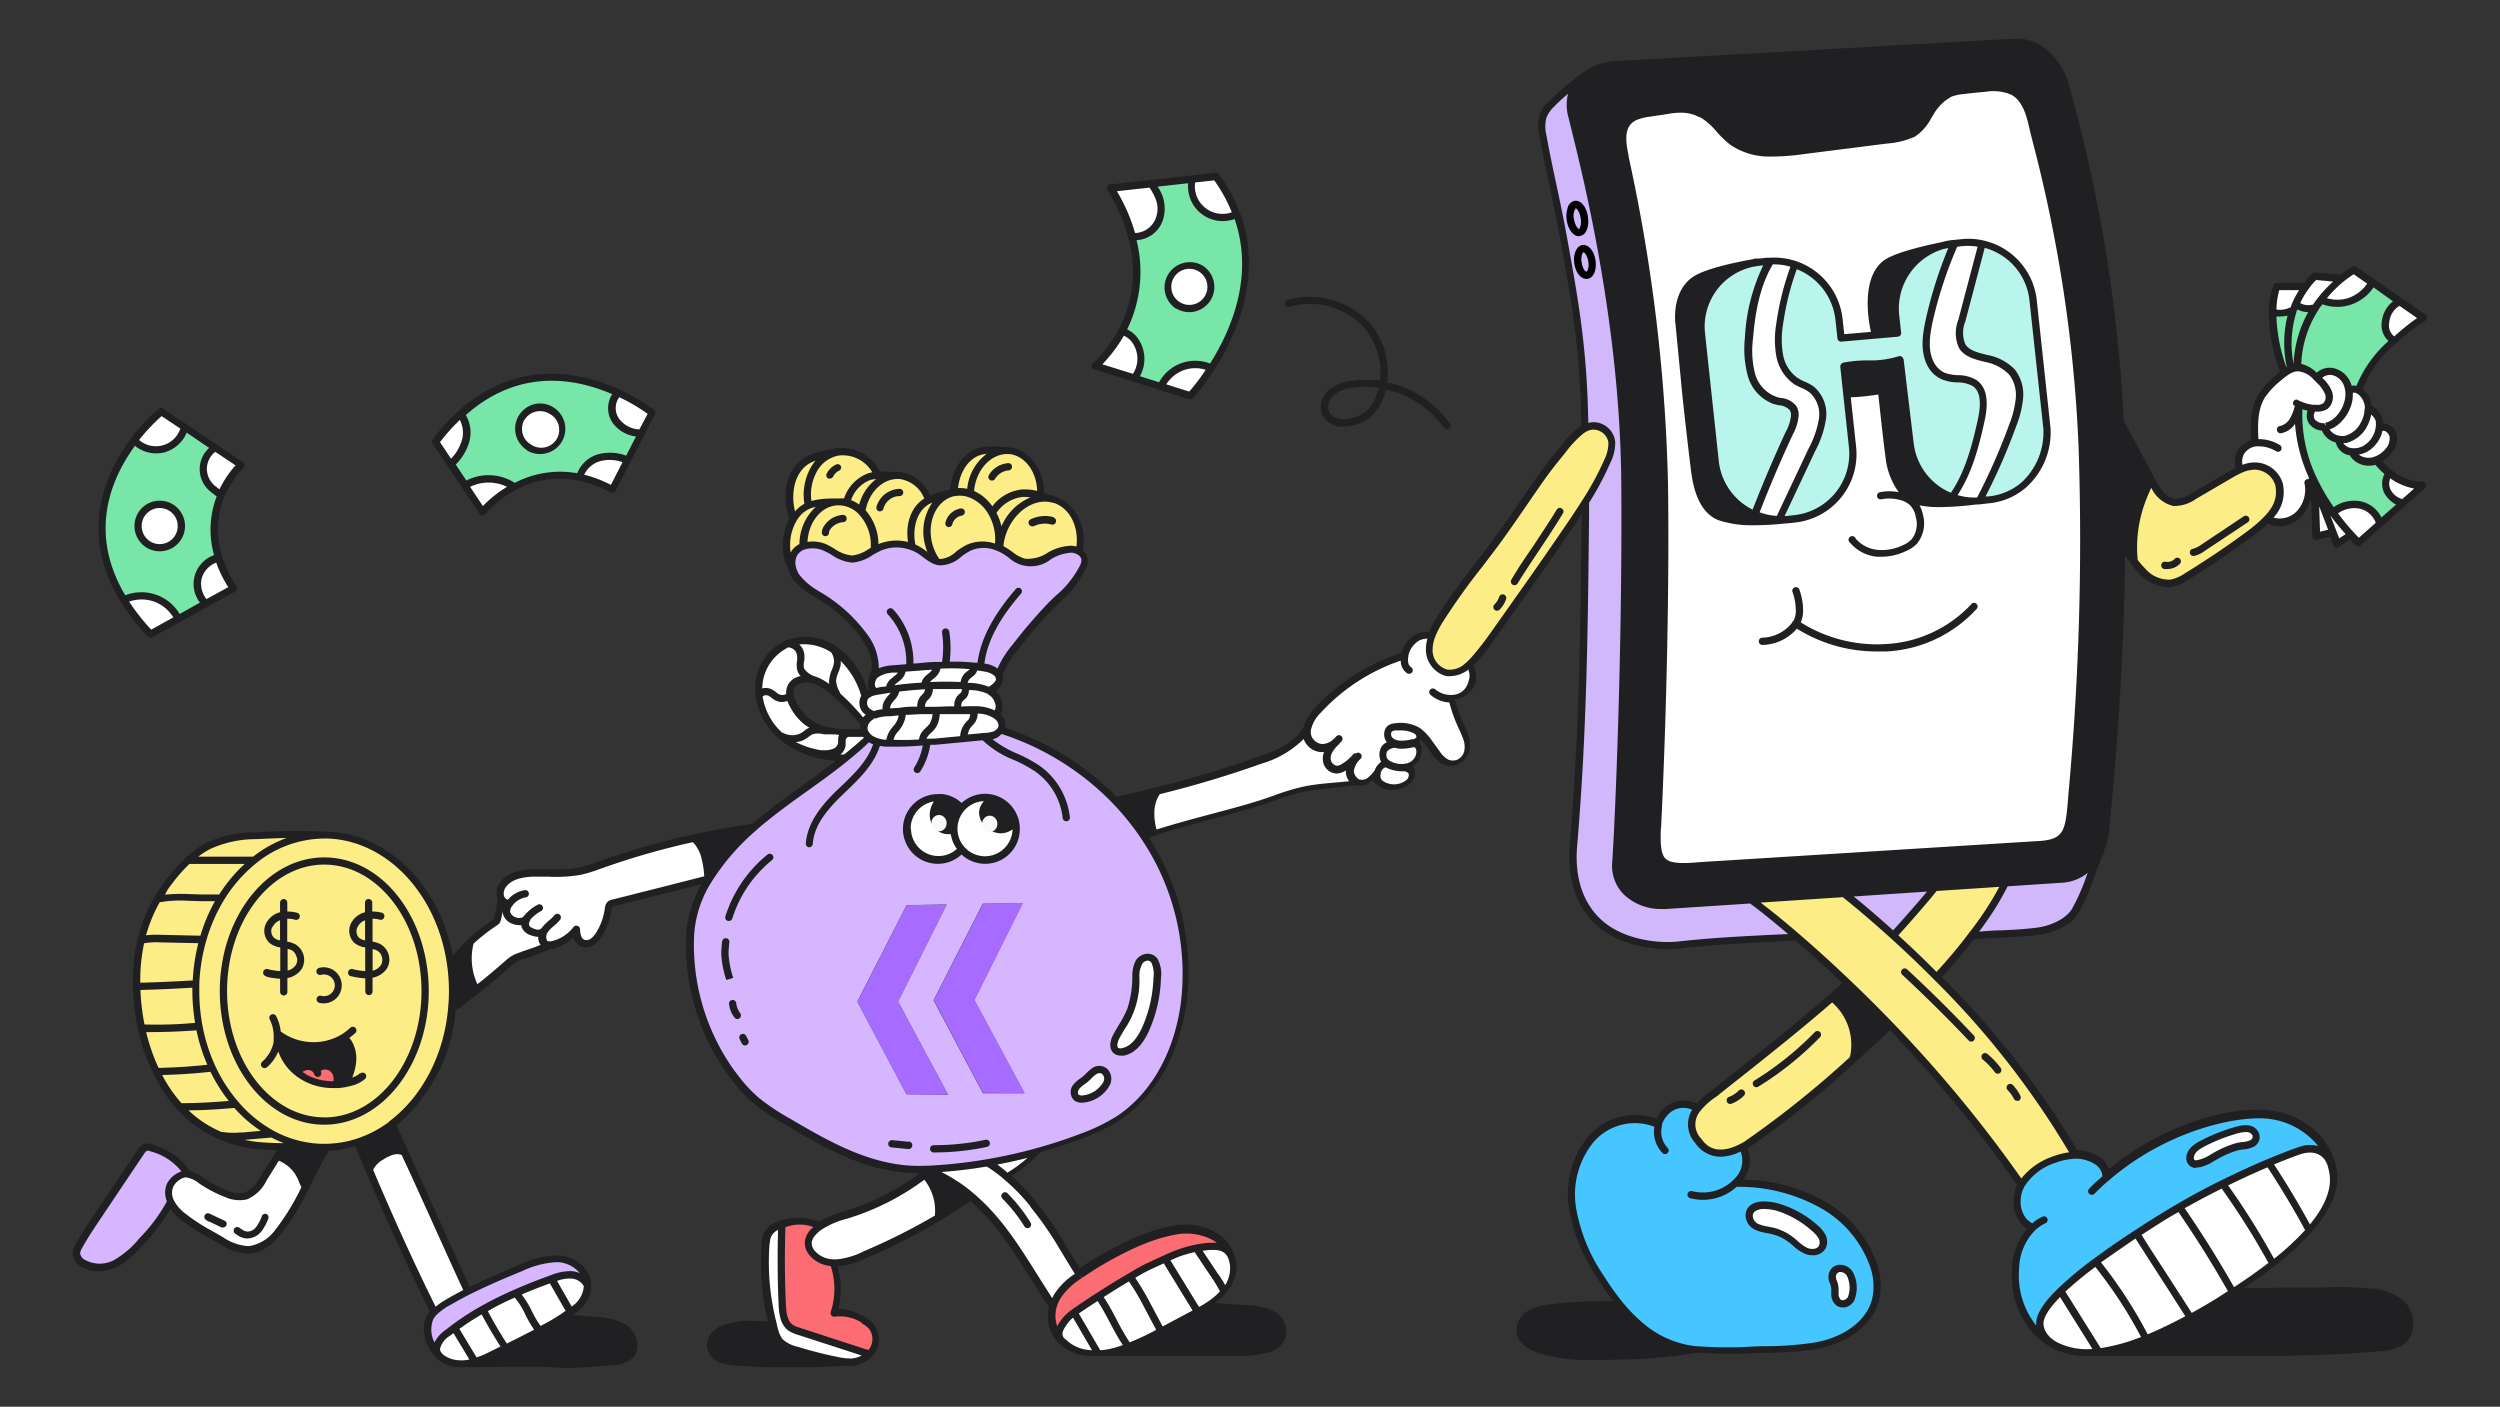 <svg xmlns="http://www.w3.org/2000/svg" id="EXPORT" viewBox="0 0 327 184"><rect x="0" y="0" width="327" height="184" fill="#333333" stroke="none"/><defs><style>.cls-1{fill:#fff}.cls-2{fill:#78e5a9}.cls-3{fill:#45c6ff}.cls-4{fill:#fced87}.cls-5{fill:#d0b8fa}.cls-6{fill:#baf5ed}.cls-7{fill:#fb6d72}.cls-8{fill:#d6b6ff}.cls-9{fill:#a56cff}.cls-10{fill:#202023}.cls-11{fill:#f9f9f9}</style></defs><g id="BuyBack_General_S_Light" data-name="BuyBack General S Light"><path class="cls-1" d="m313.8 39.37 3.2 2.23a31.59 31.59 0 0 0-3.86 3l-.13-.15a2.22 2.22 0 0 1-1-2.26 3.31 3.31 0 0 1 1.62-2.59ZM316.92 63.51l-2.65 2.36-.1-.11a2.92 2.92 0 0 1-1.88-1.44 2.34 2.34 0 0 1 0-2.11l.26-.33a6.85 6.85 0 0 0 4.37 1.63Z"/><path class="cls-2" d="M314.17 65.76a2.92 2.92 0 0 1-1.88-1.44 2.34 2.34 0 0 1 0-2.11l.26-.33a9.42 9.42 0 0 1-1.64-1.62v-.06a2.64 2.64 0 0 1-.78.2 2.48 2.48 0 0 1-2.39-1.16v-.15a2.14 2.14 0 0 1-.44-.08 1.7 1.7 0 0 1-1.3-1.38v-.17a2.25 2.25 0 0 1-1.85-1.37v-.28a1.86 1.86 0 0 1-1.59-.58 1.35 1.35 0 0 1 0-1.76v-.14a5.58 5.58 0 0 1-1.74-.49l-.09.18c0 .15-.07.29-.12.43h.1a19.56 19.56 0 0 0 1.83 9 27.07 27.07 0 0 0 2.58 4.55l.21-.14a4.22 4.22 0 0 1 3.39-.81 3.38 3.38 0 0 1 2.52 2.32l.09.1 2.94-2.62ZM303.27 49.24a2.07 2.07 0 0 1 2.13-.59 2.71 2.71 0 0 1 1.65 1.56 3.46 3.46 0 0 1 .21.78h.19a1.16 1.16 0 0 1 .76 0h.36s.67-2.78 4.59-6.35l-.13-.15a2.22 2.22 0 0 1-1-2.26 3.31 3.31 0 0 1 1.62-2.59l.15-.21-3.51-2.44-.21.31a5.3 5.3 0 0 1-6.37 2.07l-.14-.11c-.22.28-.44.58-.65.89a14.77 14.77 0 0 0-2.47 7.85v.09h.09a3.53 3.53 0 0 1 2.46 1.19Z"/><path class="cls-1" d="m311.24 68.39.09.1-2.8 2.51s-.42-.38-1.06-1.07a29.83 29.83 0 0 1-2.35-2.93l.21-.14a4.22 4.22 0 0 1 3.39-.81 3.38 3.38 0 0 1 2.52 2.34ZM310.29 36.93l-.21.31a5.3 5.3 0 0 1-6.37 2.07l-.14-.11a16.65 16.65 0 0 1 2.7-2.77 12.08 12.08 0 0 1 1.65-1.14Z"/><path class="cls-1" d="m302.78 63.4-.21-.52-.12-.35h.06a27.07 27.07 0 0 0 2.61 4.47 29.83 29.83 0 0 0 2.35 2.89h-.06l-1.67 1.21-.59-1.54ZM313.05 57a1.35 1.35 0 0 0-1.62-1.05h-.15a2.69 2.69 0 0 0 0-.85 2.15 2.15 0 0 0-1.35-1.62h-.09v-.22a2.8 2.8 0 0 0-1-2 1.76 1.76 0 0 0-.57-.31 1.16 1.16 0 0 0-.76 0h-.19a3.46 3.46 0 0 0-.21-.78 2.71 2.71 0 0 0-1.65-1.56 2.07 2.07 0 0 0-2.13.59h-.29c.16.15.31.3.46.46a4.53 4.53 0 0 1 1.15 1.57 1.58 1.58 0 0 1-.41 1.79 2 2 0 0 1-1.26.27h-.39v.14a1.35 1.35 0 0 0 0 1.76 1.86 1.86 0 0 0 1.59.58v.28a2.25 2.25 0 0 0 1.82 1.41v.17a1.7 1.7 0 0 0 1.28 1.37 2.14 2.14 0 0 0 .44.08v.15a2.48 2.48 0 0 0 2.39 1.16 2.64 2.64 0 0 0 .78-.2 3.76 3.76 0 0 0 1.55-1.19 2.49 2.49 0 0 0 .61-2ZM306.25 36.4a16.65 16.65 0 0 0-2.7 2.77c-.22.28-.44.58-.65.89l-.39.18a2.55 2.55 0 0 1-2.21-.47h-.06a11.33 11.33 0 0 1 1.31-2.32 8.06 8.06 0 0 1 1.25-1.38Z"/><path class="cls-1" d="m302.78 63.4 2.37 6.23h-.01l-2.14.51-.22-6.74z"/><path class="cls-3" d="M275.59 154c7.4-6.35 16.41-8.49 20.83-8.07a9.61 9.61 0 0 1 8.36 6s-1-2.37-4-1.32c-.69.23-2.08.75-3.94 1.54-1.68.7-3.75 1.63-6 2.78-1.77.88-3.69 1.89-5.66 3-.93.54-1.89 1.11-2.85 1.71s-1.86 1.18-2.75 1.76c-1.92 1.26-3.72 2.5-5.32 3.69a44.79 44.79 0 0 0-4.66 3.88c-1.67 1.62-2.65 3-2.67 4.13 0 1.76 1.64 2.74 2.27 3-3.05-1.38-5.7-5-5.43-10.11a7.73 7.73 0 0 1 2.13-5.25l-.32-.37a4.06 4.06 0 0 1-1.2-5.16c0-.09.08-.17.13-.26a7.85 7.85 0 0 1 4.3-3.28 8.83 8.83 0 0 1 2.47-.55 4.94 4.94 0 0 1 1.67.15c1.36.36 2.5 1.07 2.61 2.47Zm19-4.42a1 1 0 0 0 .24-1.52c-.63-.72-2-.34-2.72-.11a23.78 23.78 0 0 0-4.08 1.67c-.75.39-1.56 1-1.58 1.8a.86.86 0 0 0 .28.7 1 1 0 0 0 .77.13 6 6 0 0 0 2.12-.93 13.49 13.49 0 0 1 3-1.29 8.31 8.31 0 0 0 1.99-.5Z"/><path class="cls-1" d="M300.58 53.45h.1a19.56 19.56 0 0 0 1.83 9h-.06l.12.35-.68.26a4.58 4.58 0 0 1-1.25 4.19 3.59 3.59 0 0 1-3.9.65l-.11-.11a8.1 8.1 0 0 0 .7-.85 4.42 4.42 0 0 0 .79-3.7 3.38 3.38 0 0 0-3-2.36 4.56 4.56 0 0 0-2.07.48l-.1-.2a2.89 2.89 0 0 1 .15-2 2.68 2.68 0 0 1 1.9-1.32c-.12-2.1-.21-4.35.87-6.15a10.58 10.58 0 0 1 2.24-2.39 9.38 9.38 0 0 1 .77-.61 3.7 3.7 0 0 1 .83-.49 2.23 2.23 0 0 1 .8-.19h.09a3.53 3.53 0 0 1 2.4 1.27c.16.15.31.3.46.46a4.53 4.53 0 0 1 1.15 1.57 1.58 1.58 0 0 1-.41 1.79 2 2 0 0 1-1.26.27h-.39a5.58 5.58 0 0 1-1.74-.49l-.09.18c-.06.11-.09.25-.14.39Z"/><path class="cls-2" d="m302.53 40.27.39-.18a14.77 14.77 0 0 0-2.47 7.91v.09a2.23 2.23 0 0 0-.8.19v-.1a14.2 14.2 0 0 1 .3-7.47c.1-.31.22-.62.34-.9h.06a2.55 2.55 0 0 0 2.18.46Z"/><path class="cls-1" d="M301.52 37.43h.05a11.33 11.33 0 0 0-1.31 2.32c-.12.28-.24.59-.34.9h-.18a3.85 3.85 0 0 1-2.35.29h-.13a9.53 9.53 0 0 1 .55-3.49Z"/><path class="cls-2" d="M299.74 40.63h.18a14.2 14.2 0 0 0-.3 7.47v.1a3.7 3.7 0 0 0-.83.49l-.09-.13a21.75 21.75 0 0 1-1.48-7.69h.13a3.85 3.85 0 0 0 2.39-.24Z"/><path class="cls-4" d="M298.12 63.32a4.42 4.42 0 0 1-.79 3.7 8.1 8.1 0 0 1-.7.85 17.75 17.75 0 0 1-2.15 1.81q-4.07 3-8.38 5.67a5.62 5.62 0 0 1-2.11.93 4.52 4.52 0 0 1-3.71-1.56 10.19 10.19 0 0 1-1.13-1.33 17.45 17.45 0 0 1 1.16-8.26 17 17 0 0 1 1-2.25h.06l.05.09c.65 1.22 1.5 2.58 2.87 2.78a4.44 4.44 0 0 0 2.74-.88l4.53-2.64c.45-.26.92-.53 1.4-.75a4.56 4.56 0 0 1 2.07-.48 3.38 3.38 0 0 1 3.09 2.32Z"/><path class="cls-5" d="M274.71 111.33h.05c-1.28 2.75-1.78 5.16-3.31 7.79-.73 1.25-2.7 2.41-5.2 2.69-3.22.36-4.94.27-8.17.56l-.11-.09a38.89 38.89 0 0 0 4.29-6.69v-.14l7.62-.5a5.84 5.84 0 0 0 4.83-3.62Z"/><path class="cls-1" d="M305.14 153.12a8.82 8.82 0 0 0-.36-1.27s-1-2.37-4-1.32c-.69.23-2.08.75-3.94 1.54-1.68.7-3.75 1.63-6 2.78-1.77.88-3.69 1.89-5.66 3-.93.54-1.89 1.11-2.85 1.71s-1.86 1.18-2.75 1.76c-1.92 1.26-3.72 2.5-5.32 3.69a44.79 44.79 0 0 0-4.66 3.88c-1.67 1.62-2.65 3-2.67 4.13 0 1.76 1.64 2.74 2.27 3l.23.1a9.19 9.19 0 0 0 3.74.74 13.9 13.9 0 0 0 1.39-.07 24 24 0 0 0 6.25-1.72 53.91 53.91 0 0 0 5.82-2.8c1.12-.61 2.32-1.31 3.6-2.09l1.95-1.22c2-1.32 3.78-2.55 5.26-3.71a34.13 34.13 0 0 0 4.79-4.42c2.88-3.32 3.28-5.83 2.91-7.71ZM287.52 152.2a6 6 0 0 0 2.12-.93 13.49 13.49 0 0 1 3-1.29 8.31 8.31 0 0 0 2-.45 1 1 0 0 0 .24-1.52c-.63-.72-2-.34-2.72-.11a23.78 23.78 0 0 0-4.08 1.67c-.75.39-1.56 1-1.58 1.8a.86.86 0 0 0 .28.7 1 1 0 0 0 .74.13ZM272.31 58.25a379.24 379.24 0 0 1-1.39 46.46c-.36 4.37-.68 5.67-4.7 5.82l-43.94 2.74c-5.38.52-5.73-.52-5.5-5.08.17-3.41 1.16-24.18.91-44.7a227.19 227.19 0 0 0-5.18-43c-.41-1.88-.77-4.22 1.32-5.19a8 8 0 0 1 1.76-.46c.87-.15 1.75-.26 2.49-.38a6.56 6.56 0 0 1 4.44.49h.09c1.58.87 2.53 2.56 4 3.63a8.68 8.68 0 0 0 4.9 1.46 28.61 28.61 0 0 0 4.42-.34l10.86-1.37a10.16 10.16 0 0 0 3.45-.84 7.61 7.61 0 0 0 2.28-2.74 6.21 6.21 0 0 1 2.6-2.53 6.52 6.52 0 0 1 1.7-.36c.95-.12 1.9-.21 2.85-.3a6.35 6.35 0 0 1 3.67.46c1.81 1 2.26 3.37 2.7 5.22a191.34 191.34 0 0 1 6.27 41.01Zm-7.56 5.2a9.29 9.29 0 0 0 3-7.43l-1.81-16.73a8.56 8.56 0 0 0-6.68-7.42 8.36 8.36 0 0 0-2.7-.14l-1 .1h-.08a8 8 0 0 0-1.39.27c-2 .41-5.58 1.23-7.09 2.11-3.57 2.05-1.85 9.07-1.85 9.07v.54l-4.42.39-.27-2.49a8.57 8.57 0 0 0-5.77-7.17 8.29 8.29 0 0 0-3.23-.42h-.39l-1 .1h-.08a6 6 0 0 0-.74.13h-.07c-1.83.32-6 1.16-7.62 2.24-2.68 1.81-2 5.88-2 5.88l.77 7.4s1.13 10.51 1.37 12.13c.33 2.19 1.14 4.7 3.22 5.52 2.78 1.12 8.59.39 8.59.39h.23l1-.11a8.54 8.54 0 0 0 7.56-9.39l-.75-7a30.09 30.09 0 0 0 4.45-.45h.08c.35 3.21.83 7.59 1 8.6.32 2.18 1 4.7 3.48 5.85 1.6.74 6 .3 7.83.07h.72l1-.11a8.31 8.31 0 0 0 4.64-1.93Z"/><path class="cls-6" d="M259 65.49v-.1a78.74 78.74 0 0 0 4.29-9.73 12.83 12.83 0 0 0 .87-3.54 4.88 4.88 0 0 0-1-3.44 6.22 6.22 0 0 0-3.3-1.78c-1.19-.3-2.57-.57-3.21-1.62a4.31 4.31 0 0 1 0-3.33l2.57-9.95v-.15a8.56 8.56 0 0 1 6.68 7.42L267.74 56a9.29 9.29 0 0 1-3 7.43 8.31 8.31 0 0 1-4.58 2l-1 .11h-.72Z"/><path class="cls-1" d="M263.16 48.68a4.88 4.88 0 0 1 1 3.44 12.83 12.83 0 0 1-.87 3.54 78.74 78.74 0 0 1-4.29 9.73v.1l-.54.07a8.43 8.43 0 0 1-4-.88l1.15-.14c1.89-2.84 2.75-6.23 3.48-9.56.38-1.73.57-3.92-.9-4.89-1.17-.78-2.78-.33-4.06-.9a3.4 3.4 0 0 1-1.52-1.48c-1-1.74-.67-3.89-.24-5.83a56.19 56.19 0 0 1 3.22-10v-.09l1-.1a8.36 8.36 0 0 1 2.7.14v.15L256.61 42a4.31 4.31 0 0 0 0 3.33c.64 1 2 1.32 3.21 1.62a6.22 6.22 0 0 1 3.34 1.73Z"/><path class="cls-6" d="M258.21 50.09c1.47 1 1.28 3.16.9 4.89-.73 3.33-1.59 6.72-3.48 9.56l-1.15.14a8.55 8.55 0 0 1-4.7-6.73l-1.22-10.85v-.05c-2.37.87-4.81.31-7.27.84v.06l.38 3.55.75 7a8.54 8.54 0 0 1-7.56 9.39l-1 .11h-.95v-.33q2.1-4.43 4.19-8.88a12.37 12.37 0 0 0 1.36-4A4.26 4.26 0 0 0 237 51c-.61-.46-1.38-.68-2-1.09a5.22 5.22 0 0 1-2.15-3.38 12 12 0 0 1 0-4.09 36.94 36.94 0 0 1 1.89-7.55l.07-.28a8.57 8.57 0 0 1 5.77 7.17l.27 2.49 4.42-.39 3-.27-.27-2.39a8.54 8.54 0 0 1 6.15-9.11c.76-.16 1.29-.25 1.39-.27h.08v.09a56.19 56.19 0 0 0-3.22 10c-.43 1.94-.72 4.09.24 5.83a3.4 3.4 0 0 0 1.52 1.48c1.27.52 2.84.07 4.05.85Z"/><path class="cls-5" d="M253.07 116.08c0 .1-2.12 2.64-5.33 6.18l-.1.09c-3.74-3.4-6.27-5.35-6.27-5.35v-.16Z"/><path class="cls-3" d="M217 147a3.09 3.09 0 0 1 .71-1.35 3.22 3.22 0 0 1 4.24-.78l.12.08a3.16 3.16 0 0 0 .11 4.23c.51.69 1.82 2.37 4.85 1.2h1.13a3.7 3.7 0 0 1-.79 3.9c-.1.11-.2.22-.3.31l.08.08a22.27 22.27 0 0 1 10.57 2.46 14.73 14.73 0 0 1 7.36 8.27 8.26 8.26 0 0 1 .31 4.4c-.8 3.43-4.38 5.57-7.87 6.16s-6 .41-9.54.61a50.88 50.88 0 0 1-5.9-.11h-.25a13.07 13.07 0 0 1-7.22-3.19 21 21 0 0 1-2.64-2.69 32.42 32.42 0 0 1-2.47-3.46 23.37 23.37 0 0 1-3.72-9 11.33 11.33 0 0 1 2.37-9.17c2.15-2.36 5.94-3.41 8.85-1.95Zm25.13 22.87a3.93 3.93 0 0 0-.11-3.25c-.55-1-2.07-1.12-2.34.17-.09.42.17.82.27 1.24a6.06 6.06 0 0 1 .08 1.21 1.49 1.49 0 0 0 .47 1.09 1.21 1.21 0 0 0 1.61-.42Zm-3.74-6.81a1.5 1.5 0 0 0-.06-1.41 4 4 0 0 0-1-1.09 12.92 12.92 0 0 0-4.78-2.68c-1.11-.31-3.69-.67-3.74 1.11a1.68 1.68 0 0 0 1.1 1.45 9.65 9.65 0 0 0 1.87.46 6.6 6.6 0 0 1 2.52 1.2 9.18 9.18 0 0 0 1.92 1.44 1.67 1.67 0 0 0 2.15-.44Z"/><path class="cls-4" d="M253.32 127.81c-1-1-2-2-3-2.93.95.91 1.95 1.89 3 2.93l.07-.07c1.66-1.82 3.21-3.64 4.58-5.43a38.89 38.89 0 0 0 4.29-6.69v-.14l-9.18.6c0 .1-2.12 2.64-5.33 6.18l-.1.09c-3.74-3.4-6.27-5.35-6.27-5.35v-.16l-12.24.81v.1s2.24 1.65 5.84 4.73c1.91 1.65 4.21 3.7 6.75 6.14 1.72 1.65 3.56 3.46 5.47 5.45A171.53 171.53 0 0 1 264.39 155a7.85 7.85 0 0 1 4.3-3.28 8.83 8.83 0 0 1 2.47-.55v-.44a114.69 114.69 0 0 0-17.84-22.92ZM239.82 130.61l-.14-.16c-5.27 4.61-11 9-15.39 12.56a8.93 8.93 0 0 0-2.24 2 3.16 3.16 0 0 0 .11 4.23c.51.69 1.82 2.37 4.85 1.2a11.08 11.08 0 0 0 1.47-.73 130.16 130.16 0 0 0 14.06-11.3l-.08-.09a7.79 7.79 0 0 0-2.64-7.71Z"/><path class="cls-1" d="M242 166.66a3.93 3.93 0 0 1 .11 3.25 1.21 1.21 0 0 1-1.63.46 1.49 1.49 0 0 1-.47-1.09 6.06 6.06 0 0 0-.08-1.21c-.1-.42-.36-.82-.27-1.24.27-1.29 1.79-1.13 2.34-.17ZM238.31 161.69a1.5 1.5 0 0 1 .06 1.41 1.67 1.67 0 0 1-2.13.48 9.18 9.18 0 0 1-1.92-1.44 6.6 6.6 0 0 0-2.52-1.2 9.65 9.65 0 0 1-1.87-.46 1.68 1.68 0 0 1-1.1-1.45c0-1.78 2.63-1.42 3.74-1.11a12.92 12.92 0 0 1 4.78 2.68 4 4 0 0 1 .96 1.09ZM237 51a4.26 4.26 0 0 1 1.41 3.84 12.37 12.37 0 0 1-1.36 4q-2.1 4.46-4.19 8.88V68a8.51 8.51 0 0 1-3.3-.69l.06-.15q2.05-5.33 4.48-10.51a5.93 5.93 0 0 0 .72-2.26 1.77 1.77 0 0 0-.23-1c-.48-.74-1.53-.75-2.38-1a5 5 0 0 1-3.1-3.39 12.69 12.69 0 0 1-.28-4.76c.29-3.5.91-7.07 2.76-10.06a8.29 8.29 0 0 1 3.23.42l-.07.28a36.94 36.94 0 0 0-1.89 7.55 12 12 0 0 0 0 4.09 5.22 5.22 0 0 0 2.15 3.38c.58.37 1.35.59 1.99 1.1Z"/><path class="cls-5" d="m235 122.49-.07.09c-5.85.29-10.4.47-15.32 1-2.18.24-7.44 0-10.67-3.21-2.79-2.73-3.32-6.72-3.06-9.79 1.31-15.54 1.41-29.37 1.58-45a38.86 38.86 0 0 0 2.88-5.4 5.39 5.39 0 0 0 .56-2.41 2.37 2.37 0 0 0-1.39-1.92 2.32 2.32 0 0 0-2 0l-.09-.17c-.14-10.21-1.29-16.38-2.88-25.16-.74-4.13-1.84-8.66-2.58-12.8a5.06 5.06 0 0 1 0-2.62 4.62 4.62 0 0 1 1.11-1.59 34.59 34.59 0 0 1 4-3.35 4.74 4.74 0 0 0-1.52 4.84c.9 4 6.77 25.06 7 47.9s-.9 46.08-1.18 49.87 3.17 5.86 6.51 5.62l11.28-.74v.1s2.2 1.66 5.84 4.74Z"/><path class="cls-6" d="M234.55 53.39a1.77 1.77 0 0 1 .23 1 5.93 5.93 0 0 1-.72 2.26q-2.42 5.18-4.48 10.51l-.06.15a8.56 8.56 0 0 1-5.13-6.93l-1.81-16.73a8.55 8.55 0 0 1 6.68-9.24h.07l.74-.13h.08l1-.1h.39c-1.85 3-2.47 6.56-2.76 10.06a12.69 12.69 0 0 0 .28 4.76 5 5 0 0 0 3.1 3.39c.84.25 1.91.26 2.39 1Z"/><path class="cls-4" d="M210.83 57.82a5.39 5.39 0 0 1-.56 2.41 38.86 38.86 0 0 1-2.88 5.4c-.79 1.27-1.62 2.52-2.47 3.76-3 4.41-6.1 8.77-9.2 13.12A41.48 41.48 0 0 1 193 86.1a9.21 9.21 0 0 1-1.1 1.06 3.47 3.47 0 0 1-2.69.86 3.12 3.12 0 0 1-2.3-3.17 5.36 5.36 0 0 1 .32-1.63 11.86 11.86 0 0 1 1.14-2.22c2.06-3.33 4.51-6.31 6.86-9.43s4.42-6.35 6.68-9.5c.76-1.07 1.6-2.09 2.42-3.11a14.83 14.83 0 0 1 2.48-2.63 5.08 5.08 0 0 1 .59-.35 2.32 2.32 0 0 1 2 0 2.37 2.37 0 0 1 1.43 1.84Z"/><path class="cls-1" d="M191.13 94.88a21.18 21.18 0 0 1-1.21-3.43v-.09a3 3 0 0 0 1.39-.42 2.74 2.74 0 0 0 1-3.65l-.41-.13a3.47 3.47 0 0 1-2.69.86 3.12 3.12 0 0 1-2.3-3.17 5.36 5.36 0 0 1 .32-1.63l-.15-.06a2.68 2.68 0 0 0-1.93.37 3.59 3.59 0 0 0-1.47 2.15 1.36 1.36 0 0 0 0 .17h-.18a25.85 25.85 0 0 0-11.14 7.1 5 5 0 0 0-1.41 2.49h-.06c-1.23 2.09-3.66 3.12-5.94 4a140.18 140.18 0 0 1-13.6 4.1v.12a5 5 0 0 0-.79 2.74 8.49 8.49 0 0 0 .41 2.69v.08c5.27-1.76 10.58-2.78 15.85-4.63a27.88 27.88 0 0 1 4-1.2c.76-.15 1.53-.24 2.31-.32l4.37-.5v-.07h.05a1.59 1.59 0 0 0 1.47-.22 4.86 4.86 0 0 0 1.06-1.11 1.4 1.4 0 0 0 0 .76 1.69 1.69 0 0 0 1.28 1.05 3.07 3.07 0 0 0 2.9-.57 1.49 1.49 0 0 0 .52-1 .85.85 0 0 0-.56-.87l-.07-.24a2.13 2.13 0 0 0 .93-.54 2 2 0 0 0 .51-1.72c-.08-.37-.34-.77-.72-.78v-.07a1.33 1.33 0 0 0 .69-.37.73.73 0 0 0-.09-1A6.83 6.83 0 0 1 187 97.3l.89 1.21a3.68 3.68 0 0 0 1.32 1.28 1.94 1.94 0 0 0 1.68-.06 2.17 2.17 0 0 0 1.08-1.31 3.26 3.26 0 0 0-.08-1.83 13.46 13.46 0 0 0-.76-1.71Z"/><path class="cls-2" d="M161.75 28c3 8.09-.53 15.76-3.32 20.09h-.05a5 5 0 0 0-6.51 2.35v.1l-3.43-1.08v-.13a4.14 4.14 0 0 0-.18-5.06 2.6 2.6 0 0 0-1.47-.9 16.64 16.64 0 0 0 1.34-12.3l.27-.07c1.95-.28 2.94-1.12 3.34-2.7s-.15-2.7-1-4.07v-.19l5.19-.57v.19a4.11 4.11 0 0 0 5.69 4.48ZM158 39a2.84 2.84 0 1 0-3.89.95A2.83 2.83 0 0 0 158 39Z"/><path class="cls-1" d="m161.75 28-.19.08a4.11 4.11 0 0 1-5.69-4.48v-.19l3.2-.36a20.37 20.37 0 0 1 2.68 4.95Z"/><path class="cls-7" d="M161.08 164.15c-.63-1.14-1.78-1.24-3.07-1.15a9.32 9.32 0 0 0-1.42.2 15.77 15.77 0 0 0-2.59.8c-.56.21-1.07.43-1.56.66l-1.73.8a23.82 23.82 0 0 0-2.24 1.17l-.63.38c-1.38.8-2.75 1.64-4.09 2.52-.91.57-1.81 1.17-2.7 1.78l-.54.39a5.52 5.52 0 0 0-1.41 1.4c-.46.69-.86 1.42-.3 2.19a5.6 5.6 0 0 1-1-1.72 4.53 4.53 0 0 1 0-2.91 5.51 5.51 0 0 1 .46-1 9.13 9.13 0 0 1 3-2.85h.08a46.29 46.29 0 0 1 7.61-4.21 20.77 20.77 0 0 1 5-1.52 7.86 7.86 0 0 1 5 .85 5.36 5.36 0 0 1 2.13 2.22Z"/><path class="cls-1" d="M158.38 48.1h.05a27.73 27.73 0 0 1-2.73 3.64l-3.86-1.22v-.1a5 5 0 0 1 6.51-2.35ZM157 35.1a2.83 2.83 0 1 1-3.89.95 2.83 2.83 0 0 1 3.89-.95Z"/><path class="cls-8" d="M149.79 109.59a32 32 0 0 1 5.09 22c-.85 5.84-3.68 11.63-8.63 14.83a25 25 0 0 1-4.9 2.33q-2.65 1-5.39 1.77a64.06 64.06 0 0 1-6.72 1.53 66.41 66.41 0 0 1-7.84.86h-.41c-6.6.3-12.29-2.94-17.83-6.19A29 29 0 0 1 99 144a18.48 18.48 0 0 1-2.68-2.84c-.27-.35-.54-.71-.79-1.07a28.73 28.73 0 0 1-5.17-17.93 15.26 15.26 0 0 1 2.4-7.14 30.46 30.46 0 0 1 5.66-6.56c.52-.47 1-.91 1.57-1.33 3.37-2.76 7.07-5.1 10.46-7.81 1-.78 1.92-1.59 2.83-2.45l.31-.43a2.63 2.63 0 0 0 .38.3 4.59 4.59 0 0 0 2 .5h.56a31 31 0 0 0 4.2-.13l1.57-.11 3.9-.38 2.58-.24a4.06 4.06 0 0 0 1.39-.29 1.64 1.64 0 0 0 .69-.56h.2a35.78 35.78 0 0 1 14.87 9.26 33.15 33.15 0 0 1 3.58 4.41c.09.12.18.26.28.39Zm1.59 18.41a3.94 3.94 0 0 0-.35-2.3 1.21 1.21 0 0 0-2.06.22 4 4 0 0 0-.39 1.87 13.92 13.92 0 0 1-.67 4.31 30.6 30.6 0 0 1-1.89 3.52c-.32.61-.53 1.51 0 1.88a1.18 1.18 0 0 0 .87.1c1.37-.29 2.27-1.6 2.87-2.87a17.77 17.77 0 0 0 1.62-6.73Zm-6.67 13.84c.62-1.23-.46-2.51-1.71-1.6-.37.27-.66.63-1 .92a7.43 7.43 0 0 0-1.21 1 1 1 0 0 0 0 1.42 1.22 1.22 0 0 0 .82.2 4 4 0 0 0 3.1-1.98ZM134 143l-6.57-12.19 6.34-12.69-5.22.08-6.44 12.64 6.46 12.16Zm-1.12-34.59a4.43 4.43 0 0 0-.1-.9 4.1 4.1 0 0 0-3-3.08 4.26 4.26 0 0 0-.95-.11 4.08 4.08 0 0 0-3 1.34l-.22-.14a4.09 4.09 0 0 0-2.31-1.16 5.1 5.1 0 0 0-.57 0 4.09 4.09 0 1 0 3 6.83 4.09 4.09 0 0 0 7.14-2.71ZM124 143.19 117.46 131l6.35-12.69-5.22.08-6.45 12.61 6.43 12.12Z"/><path class="cls-1" d="M160.27 168.9a4.91 4.91 0 0 0 1.18-2.8 4.19 4.19 0 0 0-.37-1.95c-.63-1.14-1.78-1.24-3.07-1.15a9.32 9.32 0 0 0-1.42.2v.07l2.33 3.49c.22.33.44.66.65 1s.4.68.58 1Z"/><path class="cls-1" d="M156.6 163.28v-.07a15.77 15.77 0 0 0-2.6.79c-.56.21-1.07.43-1.56.66l-1.73.8a23.82 23.82 0 0 0-2.24 1.17l-.63.38c-1.38.8-2.75 1.64-4.09 2.52 1.42 2.09 2.36 4.47 3.77 6.55v.13a33 33 0 0 0 3.66-1.69l.67-.35 4.26-2.27.53-.28c.36-.2.72-.4 1.07-.61a10.89 10.89 0 0 0 1.82-1.33 6 6 0 0 0 .69-.73l-.11-.09c-.18-.36-.37-.7-.58-1s-.43-.67-.65-1ZM150.68 24.21c.88 1.37 1.44 2.51 1 4.07s-1.39 2.42-3.34 2.7l-.27.07a21.23 21.23 0 0 0-2.84-6.43l5.4-.6ZM151 125.66a3.94 3.94 0 0 1 .35 2.3 17.77 17.77 0 0 1-1.57 6.73c-.6 1.27-1.5 2.58-2.87 2.87a1.18 1.18 0 0 1-.87-.1c-.58-.37-.37-1.27 0-1.88a30.6 30.6 0 0 0 1.89-3.52 13.92 13.92 0 0 0 .67-4.31 4 4 0 0 1 .39-1.87 1.21 1.21 0 0 1 2.01-.22ZM148.27 44.28a4.14 4.14 0 0 1 .18 5.06v.13l-5.1-1.6a19.14 19.14 0 0 0 3.45-4.52 2.6 2.6 0 0 1 1.47.93Z"/><path class="cls-1" d="M147.52 176v.13c-.35.14-.71.27-1 .38a10.82 10.82 0 0 1-2.91.56V177l-3.05-5.23-.05-.07.54-.39c.89-.61 1.79-1.21 2.7-1.78 1.42 2.04 2.36 4.47 3.77 6.47ZM143 140.2c1.25-.91 2.33.37 1.71 1.6a4 4 0 0 1-3.09 2 1.22 1.22 0 0 1-.82-.2 1 1 0 0 1 0-1.42 7.43 7.43 0 0 1 1.21-1c.33-.35.62-.71.99-.98Z"/><path class="cls-1" d="M143.61 177v.15h-.36a6.19 6.19 0 0 1-1.05-.08 5.42 5.42 0 0 1-3.19-1.55l-.12-.14-.09-.1c-.56-.77-.16-1.5.3-2.19a5.52 5.52 0 0 1 1.41-1.4l.05.07Z"/><path class="cls-8" d="M141.18 72.19a1.35 1.35 0 0 1 .69 1 2.27 2.27 0 0 1-.18.85c-.81 2-2.55 3.48-4.09 5a62.25 62.25 0 0 0-4.74 5.51 11 11 0 0 0-2.1 3.44h-.31a2.86 2.86 0 0 0-1.55-.74c-.49-.09-1-.17-1.49-.22a29.07 29.07 0 0 0-4.85-.07c-.93 0-1.87.13-2.8.21l-1.77.14-1 .09a4.18 4.18 0 0 0-2.44.73 1.22 1.22 0 0 0-.26.3c.77-1.65-.11-3.59-1.1-5.13a20.1 20.1 0 0 0-6.27-5.61 9.32 9.32 0 0 1-2.62-2.16 3.53 3.53 0 0 1-.63-1.49 2.38 2.38 0 0 1 .3-1.71 2.19 2.19 0 0 1 1.19-.91 4 4 0 0 1 2.86.21c1.15.53 2.2 1.46 3.46 1.45a6.67 6.67 0 0 0 3-1.23l.46-.23a5.75 5.75 0 0 1 4-.26 5.47 5.47 0 0 1 1.51.7 12 12 0 0 0 1.84 1.23 2.26 2.26 0 0 0 .69.18c1.41.13 2.46-1.22 3.73-1.85a4.69 4.69 0 0 1 3.71-.1l.25.1a5.91 5.91 0 0 1 .9.47 8.32 8.32 0 0 0 2.5 1.42c2.1.45 4-1.78 6.1-1.7a2.22 2.22 0 0 1 1.01.38Z"/><path class="cls-1" d="m141.07 166.44-2.37-3.9a44.22 44.22 0 0 0-3.55-5.06 27.89 27.89 0 0 0-3.36-3.5l.12-.14a18.23 18.23 0 0 0 4.06-3.26v-.05a64.06 64.06 0 0 1-6.72 1.53 66.41 66.41 0 0 1-7.84.86v.08l.18.08a24.27 24.27 0 0 1 3.76 2.06c.61.42 1.17.86 1.72 1.32 4.52 3.83 7.15 9 10.5 14.08l.26.09a5.51 5.51 0 0 1 .46-1 9.13 9.13 0 0 1 3-2.85Z"/><path class="cls-9" d="m127.47 130.79 6.57 12.19-5.47-.03-6.43-12.13 6.45-12.63 5.22-.09-6.34 12.69z"/><path class="cls-1" d="M132.82 107.49a4.43 4.43 0 0 1 .1.9 4.09 4.09 0 0 1-8.17.12v-.12a4.09 4.09 0 0 1 4.08-4.09 4.26 4.26 0 0 1 .95.11v.16a2 2 0 0 0-1.22 1.68 2 2 0 0 0 .41 1.2 2.53 2.53 0 0 0 1.89 1 2.15 2.15 0 0 0 1.88-1Z"/><path class="cls-10" d="M132.82 107.49h-.12a2.15 2.15 0 0 1-1.88 1 2.53 2.53 0 0 1-1.89-1 2 2 0 0 1-.41-1.2 2 2 0 0 1 1.22-1.68v-.16a4.1 4.1 0 0 1 3.08 3.04Z"/><path class="cls-1" d="M125.78 111.1a4.08 4.08 0 1 1-3-6.83 5.1 5.1 0 0 1 .57 0v.08a2 2 0 0 0-.73.68 2.62 2.62 0 0 0-.47 1.71 2.1 2.1 0 0 0 .87 1.53 1.75 1.75 0 0 0 1.71.17h.1a4.07 4.07 0 0 0 .95 2.66Z"/><path class="cls-9" d="m117.46 131.01 6.58 12.18-5.47-.03-6.43-12.12 6.45-12.64 5.22-.08-6.35 12.69z"/><path class="cls-1" d="m122.78 159 .11.16a79.7 79.7 0 0 1-9.78 5 10.86 10.86 0 0 1-3.55 1h-.48a3.8 3.8 0 0 1-2.84-1.27 2.11 2.11 0 0 1-.51-1.41 2.35 2.35 0 0 1 .62-1.34 4.52 4.52 0 0 1 .76-.69 13.58 13.58 0 0 1 4.13-1.75 32.36 32.36 0 0 0 9.77-5.11 7 7 0 0 1 1.77 5.41ZM130.54 93.73l-.29-.23.1-.14a2 2 0 0 0-.54-2.78c-.12-.09-.24-.16-.37-.24.62-.37 1.32-.89 1.28-1.6a1.09 1.09 0 0 0-.28-.67 2.86 2.86 0 0 0-1.55-.74c-.49-.09-1-.17-1.49-.22a29.07 29.07 0 0 0-4.85-.07c-.93 0-1.87.13-2.8.21l-1.77.14-1 .09a4.18 4.18 0 0 0-2.44.73 1.53 1.53 0 0 0-.27.3 1.39 1.39 0 0 0 .2 1.93 2.36 2.36 0 0 0-1.18.56 1.09 1.09 0 0 0-.13.17 1.46 1.46 0 0 0 0 1.43c.23.44.58.57 1 .85v.09l-.13.06a2 2 0 0 0-1 .95 1.21 1.21 0 0 0-.03.45 1.45 1.45 0 0 0 .07.62 2 2 0 0 0 .52.79 2.63 2.63 0 0 0 .38.3 4.59 4.59 0 0 0 2 .5h.56a31 31 0 0 0 4.2-.13l1.57-.08 3.9-.38 2.58-.24a4.06 4.06 0 0 0 1.39-.29 1.64 1.64 0 0 0 .69-.56 1.08 1.08 0 0 0 .21-.49 1.51 1.51 0 0 0-.53-1.31Z"/><path class="cls-4" d="M138 65.35c-.56-.17-1.22-.37-1.82-.52.19-3-1.54-5.52-4-5.82H132c-.69-.06-1.51-.13-2.17-.12a5.49 5.49 0 0 0-1.62.19c-2.12.61-3.32 3-3.43 5.16v.19h-.16c-.67.16-1.49.36-2.13.58a6.33 6.33 0 0 0-1 .42l-.07-.15a4.59 4.59 0 0 0-3.83-3.09h-.12c-.68 0-1.5-.09-2.15-.06a5.28 5.28 0 0 0-.55 0v-.2a5.11 5.11 0 0 0-5.19-2.89c-2.72.47-4.47 3.56-3.89 6.9l.06.13a.2.2 0 0 1 .08 0 6.35 6.35 0 0 1 1.61-.35 19.14 19.14 0 0 1 2-.08c-2.47.15-4.43 2.64-4.43 5.7v.13a4 4 0 0 1 2.86.21c1.15.53 2.2 1.46 3.46 1.45a6.67 6.67 0 0 0 3-1.23l.46-.23a5.75 5.75 0 0 1 4-.26 5.47 5.47 0 0 1 1.51.7 12 12 0 0 0 1.84 1.23 2.26 2.26 0 0 0 .69.18c1.41.13 2.46-1.22 3.73-1.85a4.69 4.69 0 0 1 3.71-.1l.25.1a5.91 5.91 0 0 1 .9.47 8.32 8.32 0 0 0 2.5 1.42c2.1.45 4-1.78 6.1-1.7a2.22 2.22 0 0 1 1.09.34c.72-3.08-.6-6.04-3.11-6.85Z"/><path class="cls-7" d="M114 173.49a2.74 2.74 0 0 1 .09 3.12 3.16 3.16 0 0 1-.53.62l-.07-.18-9.11-3a3.9 3.9 0 0 1-1-.44c-.93-.65-1.08-1.94-1.13-3.07q-.23-5.22-.05-10.44a7.59 7.59 0 0 1 .78-.22 5.2 5.2 0 0 1 4 .33l.14.21a4.52 4.52 0 0 0-.76.69 2.35 2.35 0 0 0-.62 1.34 2.11 2.11 0 0 0 .51 1.41 3.8 3.8 0 0 0 2.84 1.27v.21a10.15 10.15 0 0 1 0 6.33 5.94 5.94 0 0 1 3.86.94 4.14 4.14 0 0 1 1.05.88Z"/><path class="cls-1" d="m113.53 177.05.07.18a3.66 3.66 0 0 1-2.26.9h-.24a8.69 8.69 0 0 1-1.69-.22 53.28 53.28 0 0 1-5.29-1.36 4.37 4.37 0 0 1-2.16-1.18 4.31 4.31 0 0 1-.72-1.62c0-.14-.08-.29-.11-.44a32.67 32.67 0 0 1-.94-10.7 3.28 3.28 0 0 1 .19-1 2.8 2.8 0 0 1 1.85-1.48q-.18 5.22.05 10.44c0 1.13.2 2.42 1.13 3.07a3.9 3.9 0 0 0 1 .44Z"/><path class="cls-4" d="M105.84 66.06a.2.2 0 0 0-.08 0l-.06-.06c-.58-3.34 1.17-6.43 3.89-6.9-.74.13-1.67.31-2.37.51a6.55 6.55 0 0 0-1.65.66c-2.36 1.44-2.76 4.95-1.83 7.39l.13.1a6.78 6.78 0 0 0-.76 5.34 10.2 10.2 0 0 0 .45 1 2.38 2.38 0 0 1 .3-1.71 2.19 2.19 0 0 1 1.19-.91v-.13c0-3.06 2-5.55 4.43-5.7a19.14 19.14 0 0 0-2 .08 6.35 6.35 0 0 0-1.64.33Z"/><path class="cls-1" d="M113 94.52h.16a2 2 0 0 1 1-.95l.13-.06v-.09c-.42-.28-.77-.41-1-.85a1.46 1.46 0 0 1 0-1.43 1.09 1.09 0 0 1 .13-.17l-.16-.09a10.46 10.46 0 0 0-3.75-5.75l-.17-.11a6.76 6.76 0 0 0-6.34-.82l-.27.11a6.54 6.54 0 0 0-3.54 6.31 5.14 5.14 0 0 0 .06.55 8.57 8.57 0 0 0 2.91 5.14c.28.24.57.47.86.68a12 12 0 0 0 4.47 1.84 15.49 15.49 0 0 0 2.8.31l.11.14c1-.78 1.92-1.59 2.83-2.45l.31-.43a2 2 0 0 1-.52-.79l-.37.24h-2a14 14 0 0 1-1.94-.18 6.27 6.27 0 0 1-4.89-3.34 4.56 4.56 0 0 1-.53-1.29 1.81 1.81 0 0 1 .23-1.44 1.89 1.89 0 0 1 .82-.63 3.24 3.24 0 0 1 2.13 0l.38.14a8.13 8.13 0 0 1 2.15 1.38l.49.42a32.53 32.53 0 0 1 3.51 3.61Zm-5.09 1.09h.37-.37a5.7 5.7 0 0 0-.91-.13 5.7 5.7 0 0 1 .86.13Zm1.34-7.61a5.12 5.12 0 0 0 .34-1.07 5.12 5.12 0 0 1-.34 1.07Zm-.07-2.86a2.75 2.75 0 0 1 .24.41 2.75 2.75 0 0 0-.24-.41ZM69 120.06a1.11 1.11 0 0 1-.74.48 1.64 1.64 0 0 1-.9-.1 1.32 1.32 0 0 1-.68-2.22 1.1 1.1 0 0 1-.91-.45 1.25 1.25 0 0 1-.27-.57 2 2 0 0 1 .47-1.57 4.91 4.91 0 0 1 3.76-1.41 37.42 37.42 0 0 0 6.18-.24 20.6 20.6 0 0 0 2.77-.85 100.27 100.27 0 0 1 11.78-3.39l.49-.11v.14a4.85 4.85 0 0 1 1.3 2.35 13.06 13.06 0 0 1 .4 2.86l-12.49 3.12a.78.78 0 0 0-.36.16.89.89 0 0 0-.23.6 8.59 8.59 0 0 1-1.19 3.33 3.15 3.15 0 0 1-.91 1 1.41 1.41 0 0 1-1.3.14 1.93 1.93 0 0 1-.8-1.8 5.58 5.58 0 0 1-2.88 2 1.82 1.82 0 0 1-.83.09l-.18-.06a1.25 1.25 0 0 1-.38-1.7h-.08a.93.93 0 0 1-.68.24 1.81 1.81 0 0 1-.72-.17 1.45 1.45 0 0 1-.87-.68 1.2 1.2 0 0 1 .25-1.19ZM85.26 54l-1.36 2.64a4.08 4.08 0 0 1-3.31-1.55 2.89 2.89 0 0 1 .06-3.51l.11-.24a23.05 23.05 0 0 1 4.5 2.66Z"/><path class="cls-2" d="m83.9 56.64-1.8 3.5h-.06a5.6 5.6 0 0 0-3.63-.29 3.69 3.69 0 0 0-2.58 2.43v.14a12.55 12.55 0 0 0-8.63 1.32l-.09-.17a5.92 5.92 0 0 0-6.2-.12h-.07L59 60.69l.13-.09a6.71 6.71 0 0 0 1.81-3 4 4 0 0 0-.57-3.37l-.07-.07c7.54-6.86 15.61-5.06 20.49-2.84l-.11.24a2.89 2.89 0 0 0-.06 3.51 4.08 4.08 0 0 0 3.31 1.55Zm-10.84.91a2.83 2.83 0 1 0-3.89 1 2.84 2.84 0 0 0 3.89-1Z"/><path class="cls-1" d="m82.1 60.14-2 3.88a15.5 15.5 0 0 0-4.31-1.63v-.14a3.69 3.69 0 0 1 2.58-2.43 5.6 5.6 0 0 1 3.63.29Z"/><path class="cls-8" d="M72.14 167.28h-.1c-1.53.55-3.06 1.14-4.55 1.8a45.88 45.88 0 0 0-4.33 2.15 31.41 31.41 0 0 0-3.74 2.42c-.33.24-.65.49-1 .74a3.08 3.08 0 0 0-1.34 1.89 1.4 1.4 0 0 0 .57 1.24 4.92 4.92 0 0 1-1.47-5.11 3.25 3.25 0 0 1 .6-.83 8.44 8.44 0 0 1 1.84-1.32c.84-.49 1.69-1 2.54-1.38 2.21-1.12 4.48-2.1 6.79-3a11.31 11.31 0 0 1 5.12-1.22c1.76.14 3.57 1.39 3.71 3.16a2.09 2.09 0 0 1 0 .25 2.43 2.43 0 0 0-2.16-1.32 6.69 6.69 0 0 0-2.48.53Z"/><path class="cls-1" d="M72.11 53.66a2.83 2.83 0 1 1-3.89 1 2.84 2.84 0 0 1 3.89-1ZM71.66 123.59v.14a33.58 33.58 0 0 1-3.22 1.19 4.91 4.91 0 0 0-1.07.4 5.21 5.21 0 0 0-1 .73 82.48 82.48 0 0 1-4.08 3.44l-.06-.07a8.68 8.68 0 0 1-.73-6.12 24 24 0 0 1 3.21-2.55 1.27 1.27 0 0 0 .28-.24 1 1 0 0 0 .12-.35c.18-.84.29-1.48.47-2.31h.13a1.1 1.1 0 0 0 .91.45 1.32 1.32 0 0 0 .68 2.22 1.64 1.64 0 0 0 .9.1 1.11 1.11 0 0 0 .74-.48 1.2 1.2 0 0 0-.2 1.13 1.45 1.45 0 0 0 .87.68 1.81 1.81 0 0 0 .72.17.93.93 0 0 0 .68-.24h.08a1.25 1.25 0 0 0 .38 1.7ZM67.08 63.54l.09.17a14.7 14.7 0 0 0-4.05 3.23l-2.31-3.47h.07a5.92 5.92 0 0 1 6.2.07ZM76.78 168.07a2.43 2.43 0 0 0-2.16-1.32 6.69 6.69 0 0 0-2.48.53l2.43 4.24-2.43-4.24h-.1c-1.53.55-3.06 1.14-4.55 1.8a45.88 45.88 0 0 0-4.33 2.15 31.41 31.41 0 0 0-3.74 2.42c-.33.24-.65.49-1 .74a3.08 3.08 0 0 0-1.34 1.89 1.4 1.4 0 0 0 .57 1.24 4.12 4.12 0 0 0 2.23.83h.44a6 6 0 0 0 1.73-.28 10.82 10.82 0 0 0 1.66-.65l2.32-1.15 1.86-.93 2.66-1.35a32.6 32.6 0 0 0 3-1.75c.34-.22.67-.45 1-.7h.05c1.32-1 2.19-1.94 2.15-3.51Zm-12.92 4.45c.68 1.23 1.39 2.44 2.15 3.62-.76-1.14-1.47-2.39-2.15-3.62ZM61.07 168.66l.13.26c-.85.43-1.7.89-2.54 1.38a8.44 8.44 0 0 0-1.84 1.32l-.1-.19c-3.08-6.18-5.84-12.31-8.51-18.62l.15-.06a3.58 3.58 0 0 1 1.55-1.58 5 5 0 0 1 1.1-.57 2.35 2.35 0 0 1 1.63-.08l.17-.08c2.78 6.1 5.42 12.07 8.26 18.22ZM60.32 54.24a4 4 0 0 1 .57 3.37 6.71 6.71 0 0 1-1.81 3l-.13.09-2-2.93a26.93 26.93 0 0 1 3.26-3.59Z"/><path class="cls-7" d="m44.09 141.16.07.65a7.78 7.78 0 0 1-4.35-.87 6.22 6.22 0 0 1-1-.69l.08-.09c.12-.2.24-.25.61-.47a1.4 1.4 0 0 1 1.18-.18 1.37 1.37 0 0 1 .55.31l.34-.06a1.41 1.41 0 0 1 1.88-.1 1.59 1.59 0 0 1 .64 1.5Z"/><path class="cls-1" d="M31.43 161.24 31 161a4.81 4.81 0 0 0 .43.24Zm8.56-6a31.08 31.08 0 0 1-3.51 5.76 5.78 5.78 0 0 1-3.91 2.48 6.83 6.83 0 0 1-3.64-1.24l-1.35-.77a25.27 25.27 0 0 1-3.76-2.45 5.48 5.48 0 0 1-1.48-1.77 2.61 2.61 0 0 1-.1-2.23 2.85 2.85 0 0 1 1-1.06 2.31 2.31 0 0 1 .89-.4 1.7 1.7 0 0 1 .39 0 4.13 4.13 0 0 1 2 .93 15.39 15.39 0 0 0 3.2 1.65 4 4 0 0 0 2.53.3 4.64 4.64 0 0 0 2.27-2.23l1.86-3h.05a5.68 5.68 0 0 1 2.33 1.79 10.65 10.65 0 0 1 1.11 2.18ZM28 58.5l3.48 2.32a13.13 13.13 0 0 0-2.64 4h-.05c-.37-.34-.69-.53-1.07-.86a3.31 3.31 0 0 1 .13-5.17Z"/><path class="cls-1" d="m31 161 .41.27A4.81 4.81 0 0 1 31 161ZM30.54 77l-3.67 2-.1-.2a3.58 3.58 0 0 1 1.59-5.8l.26-.08A14.72 14.72 0 0 0 30.54 77Z"/><path class="cls-2" d="M28.83 64.76h.05a11.88 11.88 0 0 0-.26 8.13l-.26.08a3.58 3.58 0 0 0-1.59 5.79l.1.2-3.53 2v-.06a5.59 5.59 0 0 0-3-2.62 5.47 5.47 0 0 0-4 .1l-.19.11c-5.44-8.88-1.88-16.49 1.38-20.83l.12.08a3.92 3.92 0 0 0 3.63 1 4 4 0 0 0 2.78-2.57l.17-.25L28 58.5l-.15.23a3.31 3.31 0 0 0-.13 5.17c.42.33.74.52 1.11.86Zm-5.94 6a2.83 2.83 0 1 0-4 0 2.82 2.82 0 0 0 4 .04Z"/><path class="cls-4" d="M59 126c-1.39-9.36-8-16.49-16.09-16.74a77.83 77.83 0 0 0-9.43.08 14.89 14.89 0 0 0-6.2 1.36 13.35 13.35 0 0 0-2.64 1.89 21.49 21.49 0 0 0-2.66 3 19.89 19.89 0 0 0-1.25 1.89 19.64 19.64 0 0 0-2.21 5.48 23.46 23.46 0 0 0-.58 6.14c0 .87.08 1.75.18 2.65a27.73 27.73 0 0 0 .45 2.83 24.35 24.35 0 0 0 1.94 5.65 18.85 18.85 0 0 0 3.16 4.69 15.34 15.34 0 0 0 2.76 2.38 15.89 15.89 0 0 0 2.67 1.4 16.85 16.85 0 0 0 4.53 1.16c.93.09 2.15.14 3.42.17 1.82 0 3.74 0 5 .05A14.11 14.11 0 0 1 37 149a14.11 14.11 0 0 0 5 1.06h.51a13.89 13.89 0 0 0 4.27-.7 15.1 15.1 0 0 0 4.41-2.3c4.34-3.23 7.37-8.79 7.94-15.24.06-.72.09-1.45.09-2.18A24.61 24.61 0 0 0 59 126Zm-12.82 13a6.84 6.84 0 0 1-.71 2.37l.08.31a7.62 7.62 0 0 1-1.34.21 7.78 7.78 0 0 1-4.35-.87 6.48 6.48 0 0 1-3.29-4.81h-.25a4.58 4.58 0 0 0 0-.83 7.63 7.63 0 0 0 5 1.59 7.53 7.53 0 0 0 3.68-1.23l.12.2a1.15 1.15 0 0 1 .59.58 4 4 0 0 1 .42 2.4Zm-16.9-9.28a21.38 21.38 0 0 1 .59-5.06 18.46 18.46 0 0 1 1-3 18.46 18.46 0 0 0-1 3 22 22 0 0 0 0 10.11 18.46 18.46 0 0 0 1 3.05 18.46 18.46 0 0 1-1-3.05 21.3 21.3 0 0 1-.64-5.13Zm6-6.93A1.85 1.85 0 0 1 35 122a1.85 1.85 0 0 0 .25.71Zm-6.4-5.09c.29-.48.6-1 .92-1.41-.32.46-.63.93-.92 1.41a20.54 20.54 0 0 0-1.31 2.56 20.54 20.54 0 0 1 1.28-2.64ZM27 121.55c-.17.47-.32 1-.46 1.43a23.2 23.2 0 0 0-.61 2.8 23.2 23.2 0 0 1 .61-2.8c.15-.48.3-.98.46-1.43Zm-.72-4.12-1.75-.05Zm-.22 16.82a24.77 24.77 0 0 1-.43-4.61v-.91.91a24.77 24.77 0 0 0 .43 4.61 23.57 23.57 0 0 0 .71 2.81 23.57 23.57 0 0 1-.7-2.81Zm5.83 11.3c-.36-.36-.72-.73-1.06-1.13.3.35.7.77 1.06 1.13a17.85 17.85 0 0 0 2.35 1.93 17.85 17.85 0 0 1-2.34-1.93Zm22.67-9.3a18.24 18.24 0 0 1-2 4.2 15.79 15.79 0 0 1-1.79 2.31 13.91 13.91 0 0 1-2.1 1.83 13.91 13.91 0 0 0 2.1-1.83 15.79 15.79 0 0 0 1.79-2.31 18.24 18.24 0 0 0 2-4.2 21.76 21.76 0 0 0 0-13.23 18.24 18.24 0 0 0-2-4.2 15.79 15.79 0 0 0-1.79-2.31 13.91 13.91 0 0 0-2.1-1.83 13.91 13.91 0 0 1 2.1 1.83 15.79 15.79 0 0 1 1.79 2.31 18.24 18.24 0 0 1 2 4.2 21.76 21.76 0 0 1 0 13.23Z"/><path class="cls-8" d="M24.47 153.56a1.7 1.7 0 0 0-.39 0 2.31 2.31 0 0 0-.89.4 2.85 2.85 0 0 0-1 1.06 2.61 2.61 0 0 0 .1 2.23h-.12a21.51 21.51 0 0 1-3.56 4.88 12.3 12.3 0 0 1-3.48 3 4.42 4.42 0 0 1-4.41 0A1.56 1.56 0 0 1 10 164a1.91 1.91 0 0 1 .33-1c.73-1.33 1.57-2.58 2.42-3.85l5.66-8.44a1.34 1.34 0 0 1 .69-.64 1.29 1.29 0 0 1 .77.1c1.84.63 3.75 1.62 4.6 3.39Z"/><path class="cls-1" d="m24.23 56-.17.25a4 4 0 0 1-2.78 2.57 3.92 3.92 0 0 1-3.63-1l-.12-.08a23 23 0 0 1 3.54-3.8ZM23.31 80.88v.06l-3.66 2a28.3 28.3 0 0 1-3.5-4.48l.19-.11a5.47 5.47 0 0 1 4-.1 5.59 5.59 0 0 1 2.97 2.63Z"/><circle class="cls-1" cx="20.89" cy="68.8" r="2.83"/><path class="cls-10" d="M219.89 50c0 .43 1.13 10.54 1.38 12.15.47 3.17 1.65 5.15 3.5 5.89a14 14 0 0 0 4.79.66 35.27 35.27 0 0 0 4-.24h.22l1-.11a9 9 0 0 0 8-9.91l-.7-6.47a29.29 29.29 0 0 0 3.6-.37c.37 3.39.79 7.2.94 8.14a9.44 9.44 0 0 0 1.74 4.64 6.41 6.41 0 0 0-2.47 0 .47.47 0 0 0 .19.93 5.39 5.39 0 0 1 2.46.09 3 3 0 0 1 1.28.67 2.9 2.9 0 0 1 .77 1.58 3.25 3.25 0 0 1-.55 2.89 3.49 3.49 0 0 1-1.16.78 6.31 6.31 0 0 1-3.31.6 4.3 4.3 0 0 1-2.85-1.48.48.48 0 1 0-.72.56 5.28 5.28 0 0 0 3.48 1.82h.69a7.43 7.43 0 0 0 3.11-.73 4.31 4.31 0 0 0 1.48-1 4.22 4.22 0 0 0 .77-3.73 4.78 4.78 0 0 0-.45-1.26 12.37 12.37 0 0 0 2.6.23 40.93 40.93 0 0 0 4.78-.34c.24 0 .48 0 .72-.05l1-.11a8.67 8.67 0 0 0 4.83-2.07 9.67 9.67 0 0 0 3.2-7.76l-1.8-16.73a9 9 0 0 0-7.05-7.83 8.6 8.6 0 0 0-2.86-.15l-1 .1h-.08a8.52 8.52 0 0 0-1.39.27c-2 .41-5.64 1.24-7.23 2.16-3.82 2.19-2.16 9.26-2.08 9.59l-3.49.3-.22-2a9 9 0 0 0-9.49-8h-.42l-1 .11h-.31c-.19 0-.38 0-.56.09-1.78.32-6.11 1.17-7.8 2.31-2.9 2-2.29 6.18-2.26 6.33Zm8.72-.85a5.46 5.46 0 0 0 3.39 3.7l.68.16a2.18 2.18 0 0 1 1.43.64 1.34 1.34 0 0 1 .15.74 5.51 5.51 0 0 1-.67 2.07c-1.55 3.32-3 6.75-4.35 10.2a8.07 8.07 0 0 1-4.42-6.32l-1.8-16.73a8 8 0 0 1 6.3-8.72l.72-.12h.07l.52-.06a24.53 24.53 0 0 0-2.4 9.52 13.41 13.41 0 0 0 .38 4.91Zm36.85-9.8 1.81 16.73a8.91 8.91 0 0 1-2.83 7 7.8 7.8 0 0 1-4.32 1.85h-.41a77.78 77.78 0 0 0 4-9.16 13.17 13.17 0 0 0 .91-3.67 5.34 5.34 0 0 0-1.08-3.77 6.71 6.71 0 0 0-3.54-1.89l-.26-.06c-1.07-.27-2.17-.54-2.67-1.35a3.91 3.91 0 0 1 0-3l2.53-9.61a8 8 0 0 1 5.86 6.92Zm-8.86-7.15a8 8 0 0 1 2.07.07l-2.52 9.56a4.68 4.68 0 0 0 .09 3.69c.7 1.15 2.05 1.48 3.25 1.78l.25.06A5.87 5.87 0 0 1 262.8 49a4.38 4.38 0 0 1 .86 3.1 12.63 12.63 0 0 1-.85 3.41 79.32 79.32 0 0 1-4.21 9.57h-.18a7.93 7.93 0 0 1-2.37-.32c1.92-2.92 2.8-6.38 3.53-9.69.6-2.73.24-4.5-1.11-5.39a4.8 4.8 0 0 0-2.41-.61 5.36 5.36 0 0 1-1.71-.32 3 3 0 0 1-1.35-1.27c-.88-1.59-.61-3.58-.19-5.49a55.62 55.62 0 0 1 3.19-9.72Zm-16.53 9.58.27 2.49a.48.48 0 0 0 .47.42l7.43-.65a.48.48 0 0 0 .32-.17.47.47 0 0 0 .11-.36l-.26-2.34a8.12 8.12 0 0 1 5.8-8.6l.63-.13a56.25 56.25 0 0 0-2.95 9.34c-.46 2.09-.75 4.29.28 6.16a3.78 3.78 0 0 0 1.83 1.68 5.77 5.77 0 0 0 2 .4 4.2 4.2 0 0 1 2 .46c1 .64 1.2 2.12.7 4.4-.72 3.23-1.57 6.61-3.41 9.4a.49.49 0 0 0-.08.18l-.47-.2a8.09 8.09 0 0 1-4.44-6.36L249 47.05a.44.44 0 0 0-.11-.24.46.46 0 0 0-.56-.21 12.07 12.07 0 0 1-3.94.54 16.7 16.7 0 0 0-3.27.29.48.48 0 0 0-.31.22.44.44 0 0 0-.1.35l1.13 10.51a8.07 8.07 0 0 1-7.14 8.87l-1 .11h-.27l4-8.5a13.06 13.06 0 0 0 1.41-4.18 4.7 4.7 0 0 0-1.61-4.25 5.83 5.83 0 0 0-1.23-.66 8.48 8.48 0 0 1-.85-.45 4.74 4.74 0 0 1-1.93-3.07 11.78 11.78 0 0 1 0-3.93 35.67 35.67 0 0 1 1.8-7.24 8.07 8.07 0 0 1 5.05 6.57Zm-5.88-6.89a36.16 36.16 0 0 0-1.85 7.44 12.31 12.31 0 0 0 0 4.24 5.72 5.72 0 0 0 2.35 3.69c.32.19.64.35 1 .5a5.16 5.16 0 0 1 1 .57 3.82 3.82 0 0 1 1.23 3.41 12.34 12.34 0 0 1-1.32 3.86l-4.19 8.88a7.92 7.92 0 0 1-2.25-.47c1.33-3.44 2.79-6.86 4.35-10.2a6.17 6.17 0 0 0 .75-2.42 2.18 2.18 0 0 0-.31-1.29 2.88 2.88 0 0 0-2-1.05c-.21 0-.42-.09-.61-.15a4.45 4.45 0 0 1-2.79-3.07 12.27 12.27 0 0 1-.25-4.58c.24-2.9.76-6.61 2.58-9.67a7.74 7.74 0 0 1 2.31.31ZM257.87 79a16.46 16.46 0 0 1-11.14 5.24 18.75 18.75 0 0 1-11.19-2.83 3.94 3.94 0 0 0 .3-1.74 7.9 7.9 0 0 0-.49-2.56.47.47 0 0 0-.89.33 7.11 7.11 0 0 1 .43 2.25 3 3 0 0 1-.23 1.37s0 .09-.07.13h-.05a.46.46 0 0 0-.11.22l-.17.22a5.14 5.14 0 0 1-3.75 1.78.46.46 0 0 0-.46.48.48.48 0 0 0 .47.47 6.14 6.14 0 0 0 4.48-2.09v-.06a19.61 19.61 0 0 0 10.48 3h1.28a17.17 17.17 0 0 0 11.8-5.58.47.47 0 1 0-.72-.61ZM47.07 140.39a2.87 2.87 0 0 1-1 .55 7 7 0 0 0 .51-2 4.51 4.51 0 0 0-.53-2.68 2.17 2.17 0 0 0-.37-.49 9.41 9.41 0 0 0 .83-.68.48.48 0 0 0-.66-.69 6.83 6.83 0 0 1-1.18.91 7.09 7.09 0 0 1-3.37 1 7.2 7.2 0 0 1-4.59-1.4 5.29 5.29 0 0 0-.59-2 .47.47 0 1 0-.84.44 4.64 4.64 0 0 1 .51 1.91 5.93 5.93 0 0 1 0 .73v.31a4.59 4.59 0 0 1-1.49 2.57.48.48 0 0 0-.06.67.5.5 0 0 0 .37.17.5.5 0 0 0 .3-.11 5.47 5.47 0 0 0 1.49-2.07 6.82 6.82 0 0 0 2.14 3.05 7.21 7.21 0 0 0 1.09.74 8.05 8.05 0 0 0 3.88 1h.72a7.37 7.37 0 0 0 1.38-.22 1.22 1.22 0 0 0 .26-.06 4.24 4.24 0 0 0 1.88-.92.47.47 0 0 0-.64-.7Zm-7 .13a3.76 3.76 0 0 1-.5-.31l.17-.1a1 1 0 0 1 .8-.12.81.81 0 0 1 .36.2.83.83 0 0 1 .2.32.47.47 0 0 0 .45.34.3.3 0 0 0 .13 0 .47.47 0 0 0 .33-.59c0-.05 0-.1-.08-.16a1 1 0 0 1 1.22 0 1.14 1.14 0 0 1 .47 1.06v.26a7.23 7.23 0 0 1-3.62-.9ZM133.28 107.39a4.59 4.59 0 0 0-3.39-3.44 4.54 4.54 0 0 0-4.11 1.08 4.57 4.57 0 0 0-2.43-1.16 4.49 4.49 0 0 0-.64 0 4.56 4.56 0 1 0 3.06 7.9 4.53 4.53 0 0 0 7.62-3.34 4.92 4.92 0 0 0-.1-1Zm-1-.09a1.72 1.72 0 0 1-1.43.72 2.07 2.07 0 0 1-1.52-.84 1.6 1.6 0 0 1-.33-.92 1.56 1.56 0 0 1 .95-1.26 3.66 3.66 0 0 1 2.32 2.3Zm-13.17 1.09a3.61 3.61 0 0 1 3.05-3.56 3.13 3.13 0 0 0-.54 2 2.52 2.52 0 0 0 1.07 1.87 2.23 2.23 0 0 0 1.29.4 1.58 1.58 0 0 0 .38 0 4.48 4.48 0 0 0 .8 1.94 3.59 3.59 0 0 1-6-2.64Zm9.73 3.61a3.63 3.63 0 0 1-2.7-1.22 3.52 3.52 0 0 1-.9-2.29s0-.09 0-.1a3.64 3.64 0 0 1 .94-2.43 3.58 3.58 0 0 1 2.52-1.17 2.29 2.29 0 0 0-.64 1.45 2.52 2.52 0 0 0 .51 1.49 3 3 0 0 0 2.23 1.27h.09a2.7 2.7 0 0 0 1.55-.52 3.62 3.62 0 0 1-3.61 3.52ZM148.56 125.64a4.24 4.24 0 0 0-.45 2.08 13.68 13.68 0 0 1-.64 4.18 14 14 0 0 1-1.17 2.23c-.24.41-.48.81-.7 1.23-.56 1.07-.48 2.06.21 2.5a1.41 1.41 0 0 0 .77.21 1.77 1.77 0 0 0 .45 0c1.29-.27 2.37-1.32 3.21-3.13a18.14 18.14 0 0 0 1.61-6.95 4.19 4.19 0 0 0-.43-2.55 1.56 1.56 0 0 0-1.34-.69 1.88 1.88 0 0 0-1.52.89Zm.82.48a.91.91 0 0 1 .73-.47.58.58 0 0 1 .5.28 3.65 3.65 0 0 1 .26 2 17.25 17.25 0 0 1-1.52 6.55c-.71 1.52-1.57 2.4-2.54 2.6a.69.69 0 0 1-.51 0c-.27-.17-.14-.78.11-1.26s.45-.79.68-1.18a11.22 11.22 0 0 0 1.94-6.86 3.36 3.36 0 0 1 .35-1.66ZM142.72 139.82a5.25 5.25 0 0 0-.65.58c-.12.12-.25.25-.38.36l-.4.31a4 4 0 0 0-.88.78 1.52 1.52 0 0 0 .09 2.08 1.56 1.56 0 0 0 1 .3h.13a4.42 4.42 0 0 0 3.49-2.22 1.82 1.82 0 0 0-.34-2.24 1.6 1.6 0 0 0-2.06.05Zm1.56 1.77a3.51 3.51 0 0 1-2.69 1.69.81.81 0 0 1-.5-.09c-.17-.14-.1-.53.07-.76a3.32 3.32 0 0 1 .68-.59c.16-.12.32-.23.47-.36s.29-.27.43-.41a4.12 4.12 0 0 1 .54-.48.93.93 0 0 1 .56-.22.5.5 0 0 1 .33.12.88.88 0 0 1 .11 1.1Z"/><path class="cls-10" d="M316.91 63a6.35 6.35 0 0 1-4.09-1.52 10.25 10.25 0 0 1-1.22-1.14 4.24 4.24 0 0 0 1.21-1.07 2.91 2.91 0 0 0 .7-2.41 1.92 1.92 0 0 0-1-1.27 1.6 1.6 0 0 0-.79-.2 3.44 3.44 0 0 0-.05-.45 2.66 2.66 0 0 0-1.47-1.87 3.21 3.21 0 0 0-1.16-2.21 15.29 15.29 0 0 1 4.4-6 30.71 30.71 0 0 1 3.8-2.93.51.51 0 0 0 .22-.39.49.49 0 0 0-.21-.4l-9.05-6.24a.5.5 0 0 0-.5 0 13.57 13.57 0 0 0-1.54 1.05l-3.3-.31a.47.47 0 0 0-.34.1 8.57 8.57 0 0 0-1.15 1.26h-3.56a.49.49 0 0 0-.44.28 10.37 10.37 0 0 0-.59 3.68 22.43 22.43 0 0 0 1.46 7.69c-.17.13-.34.26-.49.39a10.88 10.88 0 0 0-2.33 2.5c-1.06 1.76-1.08 3.8-1 6.08a3 3 0 0 0-1.78 1.38 3.29 3.29 0 0 0-.22 2.19c-.35.18-.7.37-1.05.58l-4.52 2.64a4.06 4.06 0 0 1-2.44.82c-1.11-.16-1.87-1.31-2.52-2.54l-.05-.08-4.06-7.61a198.16 198.16 0 0 0-6.92-43c-.1-.38-.19-.69-.25-.93-.86-3.2-3.66-6.31-7.27-6L211.13 8a8 8 0 0 0-3.76 1.25l-.74.56a36.71 36.71 0 0 0-4 3.4 5.14 5.14 0 0 0-1.25 1.79 5.43 5.43 0 0 0 0 2.86c.37 2.08.84 4.29 1.29 6.42s.92 4.33 1.29 6.39l.09.49c1.54 8.47 2.65 14.59 2.79 24.53-.1.07-.21.12-.31.18a14.36 14.36 0 0 0-2.43 2.55l-.39.49c-.74.9-1.49 1.84-2.19 2.81-.93 1.3-1.84 2.62-2.74 3.94-1.27 1.84-2.57 3.74-3.93 5.55-.58.77-1.16 1.52-1.74 2.28-1.76 2.29-3.57 4.66-5.14 7.19a13.46 13.46 0 0 0-1.05 2 3.17 3.17 0 0 0-2 .46 4 4 0 0 0-1.61 2.26A26.25 26.25 0 0 0 172 92.61a5.86 5.86 0 0 0-1.48 2.51l-.05.06c-1.15 2-3.54 3-5.69 3.74a138 138 0 0 1-13.61 4.08c-1.63.42-3.35.83-5.12 1.22a36.36 36.36 0 0 0-14.54-9v-.1a1.93 1.93 0 0 0-.66-1.67 2 2 0 0 0 .28-1.29 2.78 2.78 0 0 0-.91-1.76 2 2 0 0 0 .95-1.67 1.28 1.28 0 0 0-.07-.34.35.35 0 0 0 .08-.16 10.55 10.55 0 0 1 2-3.28 62.49 62.49 0 0 1 4.7-5.47l.75-.73a13.43 13.43 0 0 0 3.45-4.46 2.48 2.48 0 0 0 .21-1 1.77 1.77 0 0 0-.65-1.22c.53-3.13-.85-6-3.33-7a.26.26 0 0 0-.11-.07l-.15-.05c-.46-.14-1-.3-1.48-.43 0-3.05-1.83-5.63-4.38-6h-.18c-.6-.06-1.5-.13-2.22-.13a6.77 6.77 0 0 0-1.74.21c-2.38.68-3.6 3.26-3.76 5.44a18 18 0 0 0-2 .54c-.24.08-.45.16-.64.24a5 5 0 0 0-4-3.08h-.18c-.71 0-1.53-.08-2.19-.06h-.19a5.54 5.54 0 0 0-5.64-3.06c-.79.14-1.71.32-2.42.52a7.3 7.3 0 0 0-1.76.71c-2.57 1.57-3.06 5.27-2 8a7.34 7.34 0 0 0-.63 5.41 7.08 7.08 0 0 0 .48 1.1 4.14 4.14 0 0 0 .67 1.52 9.31 9.31 0 0 0 2.67 2.12l.13.09a19.62 19.62 0 0 1 6.13 5.47c1.25 1.93 1.61 3.51 1.07 4.67a.32.32 0 0 0 0 .16 2.2 2.2 0 0 0-.23 1.41 1.35 1.35 0 0 0 .14.37l-.24.12a10.67 10.67 0 0 0-3.77-5.53l-.18-.13a7.29 7.29 0 0 0-6.69-.88l-.21.09a7 7 0 0 0-3.82 6.77c0 .19 0 .39.06.59a9 9 0 0 0 3.07 5.43 10.4 10.4 0 0 0 .9.71 12.35 12.35 0 0 0 4.64 1.92 16.36 16.36 0 0 0 1.88.25c-1.37 1-2.77 2.07-4.14 3.06-1.83 1.31-3.72 2.66-5.49 4.11-.43.35-.86.72-1.3 1.1a.38.38 0 0 0-.15 0c-2.49.35-5 .8-7.44 1.34l-.5.1a101.3 101.3 0 0 0-11.84 3.41l-.28.1a18.29 18.29 0 0 1-2.43.74 18 18 0 0 1-4 .22h-2.12c-2 .08-3.31.6-4.11 1.59a2.37 2.37 0 0 0-.56 2 1.25 1.25 0 0 0 .14.41c-.09.43-.16.8-.24 1.18s-.14.72-.23 1.14v.17a.74.74 0 0 1-.16.11 24.11 24.11 0 0 0-5.25 4.71c-1.73-9.18-8.46-15.93-16.31-16.2a76.64 76.64 0 0 0-9.36.07h-.13a15.33 15.33 0 0 0-6.44 1.36 13.22 13.22 0 0 0-2.73 2 21.92 21.92 0 0 0-2.72 3.09 19.51 19.51 0 0 0-1.28 1.93 19.89 19.89 0 0 0-2.27 5.57 24.12 24.12 0 0 0-.6 6.27c0 .87.09 1.78.19 2.68a25.84 25.84 0 0 0 .46 2.88 25.07 25.07 0 0 0 2 5.76 19.35 19.35 0 0 0 3.24 4.8 16.07 16.07 0 0 0 2.84 2.45 15.63 15.63 0 0 0 2.76 1.45 17.6 17.6 0 0 0 4.66 1.2c.71.06 1.62.11 2.69.14L34 154a4.18 4.18 0 0 1-2 2 3.59 3.59 0 0 1-2.22-.28 15.17 15.17 0 0 1-3.1-1.6l-.1-.08a4.89 4.89 0 0 0-1.82-.88c-.8-1.47-2.35-2.6-4.77-3.45a1.83 1.83 0 0 0-1.06-.11 1.76 1.76 0 0 0-.95.83q-2.84 4.23-5.66 8.45c-.84 1.24-1.7 2.52-2.45 3.88A2.44 2.44 0 0 0 9.5 164a2 2 0 0 0 1 1.6 4.1 4.1 0 0 0 2.35.69 5.85 5.85 0 0 0 2.55-.62 12.86 12.86 0 0 0 3.6-3.16 24.23 24.23 0 0 0 3.28-4.37 7.11 7.11 0 0 0 1.21 1.27 24.94 24.94 0 0 0 3.84 2.51l1.34.76a7.68 7.68 0 0 0 3.7 1.31h.2c1.46-.08 2.89-1 4.26-2.66a32 32 0 0 0 3.57-5.89l.32-.64c.68-1.36 1.38-2.76 2.18-4.07a.43.43 0 0 0 .06-.22 15 15 0 0 0 3.52-.57c.42 1 .85 2.05 1.28 3.06 2.83 6.72 5.61 12.79 8.47 18.56a3.39 3.39 0 0 0-.46.68c-.75 1.49-.14 3.51.75 4.75a4.51 4.51 0 0 0 .82.9 4.54 4.54 0 0 0 2.47.93.39.39 0 0 0 .18 0h.27c2.27 0 4.48 0 6.62-.07h4.1l1.2.08c.66.05 1.31.1 2 .1h.19c.72 0 1.44-.05 2.14-.09l3.37-.25a4 4 0 0 0 3-1.1 2.4 2.4 0 0 0 .5-1.82 3.37 3.37 0 0 0-1.3-2.24 7.78 7.78 0 0 0-4-1.16L74.9 172h.06c1.24-.91 2.39-2 2.35-3.89v-.29c-.15-2.05-2.23-3.44-4.15-3.6a11.9 11.9 0 0 0-5.33 1.26c-2 .85-4.23 1.78-6.39 2.85-1.62-3.5-3.17-6.94-4.72-10.39-1.14-2.54-2.29-5.08-3.46-7.65-.46-1-.93-2.05-1.41-3.08a22 22 0 0 0 7.74-15c1-.75 2-1.52 3-2.29 1.4-1.1 2.78-2.26 4.1-3.45l.09-.08a4.28 4.28 0 0 1 .78-.6 5.58 5.58 0 0 1 1-.36 33.13 33.13 0 0 0 3.26-1.2.67.67 0 0 0 .14-.09 2.75 2.75 0 0 0 .67-.12A6.12 6.12 0 0 0 75 122.6a1.85 1.85 0 0 0 .92 1.17 1.89 1.89 0 0 0 1.76-.17 3.62 3.62 0 0 0 1.06-1.16 8.8 8.8 0 0 0 1.26-3.53 1.31 1.31 0 0 1 .06-.29l.17-.06 5.33-1.34 6.21-1.57a15.26 15.26 0 0 0-2 6.45 29.15 29.15 0 0 0 5.26 18.22c.26.37.53.73.81 1.09a18.87 18.87 0 0 0 2.74 2.91 29.68 29.68 0 0 0 4.25 2.84c5 3 10.7 6.28 17.24 6.28h.24a31.76 31.76 0 0 1-9.3 4.81l-.54.17a13.8 13.8 0 0 0-3.36 1.4 7.34 7.34 0 0 0-5.12-.14 3.22 3.22 0 0 0-2.15 1.76 4.29 4.29 0 0 0-.22 1.16 32.84 32.84 0 0 0 .82 10.26c-.53 0-1-.06-1.58-.07a10.14 10.14 0 0 0-4.44.61 3 3 0 0 0-2 2.6 2.64 2.64 0 0 0 1.62 2.17 6.91 6.91 0 0 0 2.44.45l2 .12c.84.05 1.71.1 2.57.1H105.41c1.1 0 2.1-.05 3.07-.1.81 0 1.63-.07 2.54-.09h.26a4.16 4.16 0 0 0 2.55-1 3.4 3.4 0 0 0 .62-.72 3.22 3.22 0 0 0-.13-3.67 4.52 4.52 0 0 0-1.21-1 6.81 6.81 0 0 0-3.45-1.06 10.63 10.63 0 0 0-.11-5.54 11.43 11.43 0 0 0 3.66-1.05 80.74 80.74 0 0 0 9.84-5c1.28-.77 2.59-1.61 3.9-2.5 3.31 2.9 5.58 6.52 8 10.35.71 1.12 1.42 2.26 2.17 3.4a.73.73 0 0 0 .09.08 5 5 0 0 0 .09 2.8 6 6 0 0 0 1.08 1.87s.07.08.05 0l.08.08a5.86 5.86 0 0 0 3.39 1.63 6.16 6.16 0 0 0 .76.06.47.47 0 0 0 .17 0h18.13a23 23 0 0 0 2.63-.08 14 14 0 0 0 2.56-.46 3.19 3.19 0 0 0 2-1.89 3 3 0 0 0-1.5-3.41 7.92 7.92 0 0 0-3.48-.82l-4.25-.29a8.84 8.84 0 0 0 .79-.65 6.77 6.77 0 0 0 .74-.77 5.4 5.4 0 0 0 1.28-3.08 4.49 4.49 0 0 0-.41-2.17 5.69 5.69 0 0 0-2.29-2.57 8.34 8.34 0 0 0-5.35-.91 21 21 0 0 0-5.08 1.55 45.14 45.14 0 0 0-7.38 4.05l-.6-1c-.57-.94-1.14-1.87-1.7-2.81a43.94 43.94 0 0 0-3.59-5.1 28.07 28.07 0 0 0-3-3.18 19.22 19.22 0 0 0 3.78-3.09c1.77-.5 3.52-1.07 5.21-1.71a26.07 26.07 0 0 0 5-2.38c4.66-3 7.88-8.53 8.85-15.16a32.54 32.54 0 0 0-4.89-21.9l.66-.22c2.47-.83 5-1.51 7.46-2.16 2.76-.73 5.6-1.49 8.4-2.47a27.81 27.81 0 0 1 3.93-1.18c.75-.15 1.52-.24 2.27-.32l4.37-.5a1.69 1.69 0 0 0 .5.08 2.17 2.17 0 0 0 1.23-.4 2.54 2.54 0 0 0 .46-.4 2.25 2.25 0 0 0 1.52 1.18 4.15 4.15 0 0 0 1.09.15 3.3 3.3 0 0 0 2.26-.83 1.93 1.93 0 0 0 .67-1.28 1.37 1.37 0 0 0-.33-1 2.37 2.37 0 0 0 1.13-2.52 1.64 1.64 0 0 0-.3-.69l.14-.14a1 1 0 0 0 .12-.17l.5.66.89 1.21a4.22 4.22 0 0 0 1.5 1.43 2.39 2.39 0 0 0 2.1-.07 2.66 2.66 0 0 0 1.31-1.6 3.62 3.62 0 0 0-.08-2.1 9.2 9.2 0 0 0-.61-1.48l-.13-.28a20 20 0 0 1-1.05-3 3.16 3.16 0 0 0 2.71-2.17 2.93 2.93 0 0 0-.32-2.22c.21-.19.41-.4.63-.64a45.39 45.39 0 0 0 2.77-3.63c3.45-4.85 6.32-8.9 9.2-13.13.53-.77 1.07-1.58 1.6-2.41v.16c-.16 15.15-.29 28.23-1.56 43.16-.2 2.42-.06 7 3.2 10.17 2.76 2.72 7 3.41 9.66 3.41a14.1 14.1 0 0 0 1.41-.07c4.46-.51 8.55-.7 13.73-1l1.53-.07c2.07 1.79 4.13 3.66 6.14 5.57l-1.65 1.46c-3.81 3.33-7.89 6.57-11.49 9.44-1.37 1.09-2.68 2.13-3.85 3.08a9.77 9.77 0 0 0-2.09 1.78 3.8 3.8 0 0 0-5.22 2 8.15 8.15 0 0 0-8.94 2.31 11.81 11.81 0 0 0-2.49 9.56 23.54 23.54 0 0 0 3.78 9.16c.67 1 1.32 2 2 2.84a56.31 56.31 0 0 0-8.22.39 7.65 7.65 0 0 0-2.84.78 3.06 3.06 0 0 0-1.62 2.68c.1 1.9 2.24 2.76 3.16 3a23 23 0 0 0 6.79.83c.94 0 1.87 0 2.79-.05h.11a64.57 64.57 0 0 0 10.84-.92c1.11.09 2.69.15 4.12.15h1.81c1.14-.07 2.18-.1 3.18-.12a42.54 42.54 0 0 0 6.42-.5c3.22-.55 7.32-2.59 8.25-6.53a8.68 8.68 0 0 0-.33-4.65 15.19 15.19 0 0 0-7.59-8.54 22.28 22.28 0 0 0-9.91-2.43 4 4 0 0 0 .57-4.05v-.05l.19-.1a129.37 129.37 0 0 0 14.13-11.36c1.5-1.33 2.94-2.67 4.31-4A171 171 0 0 1 263.84 155c-.89 1.83-.56 4.54 1.32 5.72a8.42 8.42 0 0 0-2 5.25c-.3 5.74 2.87 9.27 5.69 10.55l.25.11a10.06 10.06 0 0 0 3.19.74.65.65 0 0 0 .2 0H297.44c4.54-.09 9.24-.18 13.94-.64a6.54 6.54 0 0 0 2.64-.65 3.16 3.16 0 0 0 1.6-2.46 4.14 4.14 0 0 0-1.17-3.44 7.29 7.29 0 0 0-4.29-1.64 46.38 46.38 0 0 0-6.48-.14h-3c-1.07 0-2.22 0-3.46.05h-3.69c1.52-1 2.89-2 4.08-2.93a35.65 35.65 0 0 0 4.86-4.49c2.59-3 3.64-5.73 3.13-8.22a9.27 9.27 0 0 0-.37-1.34c-1.51-4.15-5.52-6-8.77-6.28-4.13-.4-12.92 1.37-20.65 7.75-.31-1.12-1.26-1.9-2.85-2.32a5.68 5.68 0 0 0-1.32-.16.56.56 0 0 0-.06-.21A112.73 112.73 0 0 0 254 127.81c1.57-1.74 3-3.39 4.17-4.94 1.44-.13 2.58-.18 3.69-.23 1.38-.07 2.69-.13 4.47-.32 2.51-.29 4.69-1.43 5.56-2.93a27.73 27.73 0 0 0 2-4.63c.38-1 .78-2.09 1.32-3.26a.5.5 0 0 0 0-.27 9.57 9.57 0 0 0 .7-2.71v-.33c1.19-11.65 1.92-24.2 2.06-35.51.24.34.47.67.72 1a12 12 0 0 0 1.17 1.39 5.41 5.41 0 0 0 3.58 1.73 3.27 3.27 0 0 0 .54 0 5.88 5.88 0 0 0 2.29-1c2.89-1.78 5.72-3.69 8.41-5.69a18.93 18.93 0 0 0 1.92-1.6 3.87 3.87 0 0 0 1.5.31 4.08 4.08 0 0 0 2.79-1.1 5.38 5.38 0 0 0 1.39-2.56l.17 5a.45.45 0 0 0 .19.36.48.48 0 0 0 .28.1h.11l1.75-.41.44 1.14a.47.47 0 0 0 .31.29h.13a.47.47 0 0 0 .28-.09l1.4-1c.47.5.78.78.79.79a.44.44 0 0 0 .32.13.47.47 0 0 0 .31-.12l8.4-7.48a.47.47 0 0 0 .13-.52.52.52 0 0 0-.38-.35Zm-5.42 4.68a3.94 3.94 0 0 0-2.67-2.1 4.66 4.66 0 0 0-3.57.75 26.27 26.27 0 0 1-2.3-4 18.87 18.87 0 0 1-1.79-8.8 5.27 5.27 0 0 0 .68.19 1.84 1.84 0 0 0 .32 1.86 2.22 2.22 0 0 0 1.55.74 2.67 2.67 0 0 0 1.81 1.56 2.24 2.24 0 0 0 1.63 1.64h.17a2.91 2.91 0 0 0 2.52 1.39h.3a3.47 3.47 0 0 0 .56-.11 9.13 9.13 0 0 0 1.19 1.2 2.78 2.78 0 0 0 0 2.54 3.72 3.72 0 0 0 1.52 1.46ZM305 51.15a4.86 4.86 0 0 0-1.25-1.73 1.57 1.57 0 0 1 1.47-.31 2.21 2.21 0 0 1 1.35 1.28 3.29 3.29 0 0 1 .11 2 4.53 4.53 0 0 1-1.15 2.1 2.84 2.84 0 0 1-1.39.82l.06.32h-.05l-.13-.29a1.45 1.45 0 0 1-1.19-.42.89.89 0 0 1 0-1.09h.07a2.46 2.46 0 0 0 1.56-.36 2.07 2.07 0 0 0 .54-2.32Zm7.06 5.3a1.07 1.07 0 0 1 .49.64 2 2 0 0 1-.52 1.62 3.25 3.25 0 0 1-1.38 1 2.14 2.14 0 0 1-.65.16 2.09 2.09 0 0 1-1.47-.41 3.61 3.61 0 0 0 1.05-.35 4.12 4.12 0 0 0 1.68-1.75 3.72 3.72 0 0 0 .36-1 .76.76 0 0 1 .48.09Zm-1.32-1.28a1.82 1.82 0 0 1 0 .7 3 3 0 0 1-.34 1.1 3.33 3.33 0 0 1-1.29 1.36 2.57 2.57 0 0 1-1.42.29 2.14 2.14 0 0 1-.35-.06 1.5 1.5 0 0 1-.84-.61h.36a4.24 4.24 0 0 0 2.78-2.24 5.31 5.31 0 0 0 .51-1.48 1.83 1.83 0 0 1 .63.94Zm-1.45-1.71a3.78 3.78 0 0 1-.47 1.76 3.28 3.28 0 0 1-2.09 1.78 1.93 1.93 0 0 1-.68 0 1.82 1.82 0 0 1-1.34-.84 3.67 3.67 0 0 0 1.53-1 5.45 5.45 0 0 0 1.41-2.56 5.15 5.15 0 0 0 .1-1.22.67.67 0 0 1 .32 0 1.42 1.42 0 0 1 .42.22 2.38 2.38 0 0 1 .83 1.65c0 .09.01.15.01.21Zm-1.11-3a1.7 1.7 0 0 0-.59 0c0-.14-.09-.28-.14-.42a3.16 3.16 0 0 0-2-1.83 2.53 2.53 0 0 0-2.43.54A4.12 4.12 0 0 0 301 47.6a14.22 14.22 0 0 1 2.36-7.24c.13-.2.27-.38.41-.56a5.66 5.66 0 0 0 3.69.06 5.8 5.8 0 0 0 3-2.27l2.54 1.82a3.93 3.93 0 0 0-1.47 2.74 2.77 2.77 0 0 0 .89 2.45 15.82 15.82 0 0 0-4.2 5.88ZM300 47.59a13.72 13.72 0 0 1 .37-6.76c0-.12.09-.23.13-.35a3.19 3.19 0 0 0 1.41.35 15.22 15.22 0 0 0-1.91 6.76Zm-.89.41h-.06a21.32 21.32 0 0 1-1.29-6.6h.45a4.51 4.51 0 0 0 1-.12 14.92 14.92 0 0 0-.1 6.72Zm14.06-4a1.77 1.77 0 0 1-.66-1.75 2.8 2.8 0 0 1 1.34-2.25l2.3 1.6a32 32 0 0 0-2.98 2.4Zm-5.27-8.1 1.73 1.2a5 5 0 0 1-2.52 1.9 4.77 4.77 0 0 1-2.75 0 16.41 16.41 0 0 1 2.21-2.2 15.37 15.37 0 0 1 1.33-.95Zm-4.92.73 2.2.2a16.68 16.68 0 0 0-2 2.13c-.22.28-.44.58-.65.9a.56.56 0 0 0-.13 0 2.1 2.1 0 0 1-1.53-.22 10.16 10.16 0 0 1 1.13-1.89 7.9 7.9 0 0 1 1-1.17Zm-4.84 1.32h2.58a11.89 11.89 0 0 0-.9 1.69c-.08.19-.15.39-.22.59h-.1a2.93 2.93 0 0 1-1.74.26 10.47 10.47 0 0 1 .38-2.59ZM253 128.15a112.48 112.48 0 0 1 17.64 22.57 10.34 10.34 0 0 0-2.09.53 9 9 0 0 0-4.16 2.89 172.82 172.82 0 0 0-16.84-20.39 188.8 188.8 0 0 0-5.49-5.46c-2.21-2.11-4.48-4.18-6.78-6.16s-4-3.32-5-4.07l10.75-.71s2.56 2 6.24 5.33c1.99 1.79 3.89 3.62 5.73 5.47Zm-35.73-19.93c.12-2.37 1.17-23.71.91-44.74a223 223 0 0 0-5.16-43v-.14c-.5-2.34-.5-3.93 1.06-4.65a6.78 6.78 0 0 1 1.55-.41h.09c.49-.08 1-.16 1.45-.22l1-.16a9.7 9.7 0 0 1 1.66-.16 5 5 0 0 1 2.45.59h.11a8.88 8.88 0 0 1 2.15 1.9 13.07 13.07 0 0 0 1.78 1.7 9 9 0 0 0 5.16 1.55 30.61 30.61 0 0 0 4.5-.33l10.89-1.38a10.82 10.82 0 0 0 3.59-.89 6.42 6.42 0 0 0 2.13-2.4l.31-.5a5.88 5.88 0 0 1 2.39-2.35 6.13 6.13 0 0 1 1.58-.33c.94-.12 1.88-.21 2.83-.29a6 6 0 0 1 3.4.39c1.51.86 2 2.82 2.38 4.55l.09.37.3 1.19a188.44 188.44 0 0 1 6 39.73 360.76 360.76 0 0 1-1.31 45.52l-.07.88c-.35 4.24-.57 5.25-4.25 5.39l-43.95 2.74c-2.56.24-3.84.11-4.43-.45s-.72-1.83-.61-4.1Zm30.36 13.48c-2.34-2.12-4.19-3.65-5.17-4.44l9.6-.64c-.83.98-2.37 2.78-4.45 5.08ZM128.74 95.87l-2.16.2a2 2 0 0 1 .46-1l.15-.17a2.39 2.39 0 0 0 .38-.46 2.18 2.18 0 0 0 .31-1.1 3.9 3.9 0 0 1 2.09.59 1.12 1.12 0 0 1 .24.19 1 1 0 0 1 .39.84.74.74 0 0 1-.12.29 1.22 1.22 0 0 1-.49.4 4.07 4.07 0 0 1-1.25.22Zm-14.54.42a1.7 1.7 0 0 1-.3-.23 1.51 1.51 0 0 1-.4-.6.86.86 0 0 1 0-.42.74.74 0 0 1 .08-.28 1.61 1.61 0 0 1 .74-.72l-.06-.12h.08l.08.1a5.37 5.37 0 0 1 1.49-.33h.29c.44 0 .9-.08 1.35-.12a2.75 2.75 0 0 1-.49 1.15 3.76 3.76 0 0 1-.25.31c-.1.12-.21.25-.31.39a3.4 3.4 0 0 0-.57 1.34 3.77 3.77 0 0 1-1.73-.47Zm-3.79 2.39H109.93a1.73 1.73 0 0 0 .68-1.4 1.49 1.49 0 0 0 0-.21.66.66 0 0 1 0-.14.6.6 0 0 1 .31-.55h1.8a.53.53 0 0 0 .17 0 1 1 0 0 0 .13.16h-.06c-.81.69-1.66 1.46-2.55 2.14Zm-6.32-1.62a2.73 2.73 0 0 0 1.26-.39c.15-.09.28-.19.42-.29a3.24 3.24 0 0 1 .49-.33 2.73 2.73 0 0 1 1.5 0 2.43 2.43 0 0 0 .37 0h.75a.42.42 0 0 0 .27 0l.61.07a1.41 1.41 0 0 0-.13.64 1.64 1.64 0 0 0 0 .23v.14a1 1 0 0 1-.65.81 3.25 3.25 0 0 1-1.29.19h-.32a11.2 11.2 0 0 1-3.28-1.07Zm2.29-7.66.34.12a8 8 0 0 1 2 1.33l.47.41a30 30 0 0 1 3.34 3.52v.16a2.16 2.16 0 0 0 0 .44h-1.8a13 13 0 0 1-1.87-.16 6.54 6.54 0 0 1-3.3-1.47 6.65 6.65 0 0 1-1.26-1.64 4 4 0 0 1-.47-1.15 1.21 1.21 0 0 1 .76-1.54 2.73 2.73 0 0 1 1.79-.02Zm10.13 2.83a3.21 3.21 0 0 1 .48-.67 2.34 2.34 0 0 0 .63-1.1c1.13-.14 2.26-.24 3.38-.3a1.22 1.22 0 0 1-.14.42 2.35 2.35 0 0 1-.22.26l-.24.25a2 2 0 0 0-.42 1.34c-.7 0-1.38 0-2 .1s-1 .08-1.54.13a.85.85 0 0 1 .07-.43ZM114.63 90a.64.64 0 0 1-.18-.31 1.19 1.19 0 0 1 .21-.89.65.65 0 0 1 .17-.2 3.73 3.73 0 0 1 2.18-.62h.42s-.06.1-.11.16a3.19 3.19 0 0 1-.44.37l-.35.29a1.89 1.89 0 0 0-.63 1c-.42.01-.85.07-1.27.2Zm5.18-2.25 2.12-.16a1.24 1.24 0 0 1-.19.24 2.43 2.43 0 0 1-.34.3c-.11.09-.22.18-.32.28a1.77 1.77 0 0 0-.55.88c-1.14.07-2.29.17-3.43.33h-.1a1.06 1.06 0 0 1 .15-.15 2.48 2.48 0 0 1 .3-.25 4.11 4.11 0 0 0 .55-.48 1.72 1.72 0 0 0 .45-.89Zm7-.18a1.55 1.55 0 0 1-.24.19l-.33.27a2 2 0 0 0-.59 1.18 41.05 41.05 0 0 0-4 0 1.34 1.34 0 0 1 .11-.14l.27-.23a5.08 5.08 0 0 0 .43-.38 2 2 0 0 0 .55-1 28.11 28.11 0 0 1 3.8.06Zm2.4 3.24a2.7 2.7 0 0 1 .31.2 2 2 0 0 1 .7 1.26 1.15 1.15 0 0 1-.12.65 5.94 5.94 0 0 0-2.68-.55c-.57 0-1.14 0-1.69.05a1.1 1.1 0 0 1 .15-.66 2.07 2.07 0 0 1 .21-.21 2.27 2.27 0 0 0 .38-.38 1.68 1.68 0 0 0 .27-.91 6 6 0 0 1 2.47.5Zm-6.74 1.64H121a1 1 0 0 1 .22-.72c0-.07.11-.13.16-.19a1.79 1.79 0 0 0 .35-.41 2 2 0 0 0 .3-1h3.79a.83.83 0 0 1-.09.41 1.39 1.39 0 0 1-.21.21 2 2 0 0 0-.36.36 2 2 0 0 0-.34 1.28h-.81Zm-5.61 4.36a2.35 2.35 0 0 1 .37-.84c.08-.11.18-.22.27-.33a4.29 4.29 0 0 0 .28-.35 3.65 3.65 0 0 0 .69-1.79c.66 0 1.34-.07 2.06-.09h1.44a2.84 2.84 0 0 1-.33 1.19 3.32 3.32 0 0 1-.51.57c-.13.12-.25.24-.37.37a2.13 2.13 0 0 0-.55 1.18 30.11 30.11 0 0 1-3.35.04Zm4.33-.18a1.46 1.46 0 0 1 .27-.45c.1-.11.21-.22.32-.32a4 4 0 0 0 .66-.75 3.8 3.8 0 0 0 .48-1.7H126.9a1.49 1.49 0 0 1-.16.62 1.93 1.93 0 0 1-.27.31l-.18.19a3 3 0 0 0-.7 1.76l-3.36.32h-.14Zm8.19-6.78a7.27 7.27 0 0 0-2.55-.53h-.26a1 1 0 0 1 .29-.53 1.5 1.5 0 0 1 .24-.2l.32-.26a1.5 1.5 0 0 0 .4-.63q.5.06 1 .15a2.43 2.43 0 0 1 1.29.58.67.67 0 0 1 .16.38c.01.34-.44.71-.89.99Zm11.42-18.36a2.69 2.69 0 0 0-.69-.11 6.44 6.44 0 0 0-3.1.93 4.65 4.65 0 0 1-2.93.77 4.73 4.73 0 0 1-1.66-.89l-.68-.47-.47-.27a2.28 2.28 0 0 1 0-.26 6.92 6.92 0 0 1 .29-1.25c1-3 3.76-4.91 6.21-4.16h.07c2.1.7 3.28 3.08 2.96 5.71Zm-21.07-.27c-.36-1.78 0-4.06 1.57-5.14a2.28 2.28 0 0 1 .44-.24l.22-.11a6.64 6.64 0 0 0-1 5.38 7.93 7.93 0 0 0 .33 1.08l-.62-.45a7 7 0 0 0-.94-.52Zm3.06 1.78a6.24 6.24 0 0 1-.9-2.1c-.63-2.79.67-5.48 2.89-6h.08a3.58 3.58 0 0 1 1.83.13 5 5 0 0 1 2.63 2.28 6.46 6.46 0 0 1 .69 1.79 6 6 0 0 1 .13 2 5.07 5.07 0 0 0-3.77.2 10.13 10.13 0 0 0-1.29.83 3.4 3.4 0 0 1-2.19 1Zm8.2-4.17a7.42 7.42 0 0 0-.65-1.74 4.76 4.76 0 0 1 3.44-2.09 5.09 5.09 0 0 1 1 .06 7.09 7.09 0 0 0-3.78 3.77Zm4.67-4.62a6.88 6.88 0 0 0-1.94-.19 5.5 5.5 0 0 0-3.92 2.21 5.76 5.76 0 0 0-2.38-2 .28.28 0 0 0 0-.09c.27-2.8 2.33-4.91 4.55-4.74h.15c2.01.3 3.47 2.33 3.54 4.81Zm-7.29-4.73a4 4 0 0 1 .69-.12 6.48 6.48 0 0 0-2.55 4.58 4.43 4.43 0 0 0-1.2-.1c.2-1.84 1.19-3.84 3.06-4.36Zm-7.47 5.74-.13.07c-1.91 1.3-2.3 3.71-2 5.6a6.23 6.23 0 0 0-3.87.28 6.78 6.78 0 0 0-1.68-4.42c.48-2.45 2.29-4.16 4.31-4.1h.11a4.07 4.07 0 0 1 3.26 2.57Zm-17.4 6.9s0 .1-.08.14a6.35 6.35 0 0 1 .85-4.28A3.74 3.74 0 0 1 106 66.5a4.14 4.14 0 0 1 .71-.2 6.6 6.6 0 0 0-2.14 4.86 2.72 2.72 0 0 0-1.07.96Zm11.1-9.46a6.25 6.25 0 0 0-2.22 3.34 4.41 4.41 0 0 0-1.06-.58 4.29 4.29 0 0 1 2.54-2.65 5.09 5.09 0 0 1 .74-.11Zm-5.1 3.44h.3a3.27 3.27 0 0 1 .79.12 3.81 3.81 0 0 1 1.6.89 5.81 5.81 0 0 1 1.71 4.23v.31l-.28.16a4.61 4.61 0 0 1-2.2.85 4.92 4.92 0 0 1-2.21-.84 11.92 11.92 0 0 0-1-.57 4.6 4.6 0 0 0-2.59-.37c.13-2.59 1.78-4.65 3.88-4.78Zm4.6-4.32a4.37 4.37 0 0 0-.52.12 5.27 5.27 0 0 0-3.18 3.3 3.43 3.43 0 0 0-.56 0h-.37c-.71 0-1.45 0-2.07.09a7.55 7.55 0 0 0-1.27.24 6.28 6.28 0 0 1 .69-3.81 4.11 4.11 0 0 1 2.86-2.13 4.49 4.49 0 0 1 4.42 2.19Zm-8.28-1.13a4.94 4.94 0 0 1 .84-.39 6 6 0 0 0-.67 1 7.34 7.34 0 0 0-.78 4.63 4.88 4.88 0 0 0-1.22 1c-.58-2.29-.1-5.07 1.83-6.24Zm7.69 22.43a20.38 20.38 0 0 0-6.41-5.75l-.12-.08a8.59 8.59 0 0 1-2.37-2 3.12 3.12 0 0 1-.54-1.29 2 2 0 0 1 .23-1.37 1.77 1.77 0 0 1 1-.73 3.54 3.54 0 0 1 2.5.2 10.21 10.21 0 0 1 1 .53 5.44 5.44 0 0 0 2.68 1 5.42 5.42 0 0 0 2.67-1l.55-.31.44-.22a5.23 5.23 0 0 1 3.64-.23 5.15 5.15 0 0 1 1.39.63l.57.42a7 7 0 0 0 1.34.86 2.74 2.74 0 0 0 .83.21 4.2 4.2 0 0 0 2.84-1.15 8.1 8.1 0 0 1 1.16-.75 4.2 4.2 0 0 1 3.33-.07l.23.09a6 6 0 0 1 .83.43c.21.13.42.28.63.43a4.24 4.24 0 0 0 5.56.2 5.78 5.78 0 0 1 2.64-.84 1.82 1.82 0 0 1 .86.27.91.91 0 0 1 .46.66 1.72 1.72 0 0 1-.14.65A12.68 12.68 0 0 1 138 78l-.75.73a65.12 65.12 0 0 0-4.77 5.55 12.68 12.68 0 0 0-2 3.16 3.8 3.8 0 0 0-1.5-.62h-.22c.36-2.89 1.87-5.8 4.77-9.14a.49.49 0 0 0 0-.68.47.47 0 0 0-.67.05c-3 3.49-4.6 6.56-5 9.63h-.37a25.87 25.87 0 0 0-3.27-.13 14.12 14.12 0 0 0-.06-3.95.5.5 0 0 0-.55-.4.48.48 0 0 0-.39.55 12.93 12.93 0 0 1 0 3.83h-.69c-.94 0-1.87.13-2.81.2h-.25a10.2 10.2 0 0 0-2.66-7.09.49.49 0 0 0-.68 0 .47.47 0 0 0 0 .67 9.22 9.22 0 0 1 2.41 6.52l-1.6.13a6.25 6.25 0 0 0-2 .39 7.27 7.27 0 0 0-1.43-4.32Zm1 7.85.25-.05 1.73-.28a4 4 0 0 1-.27.34 4 4 0 0 0-.63.9 1.9 1.9 0 0 0-.15.92 6.11 6.11 0 0 0-1.17.25l-.2-.13a1.21 1.21 0 0 1-.55-.48 1 1 0 0 1 0-.94.53.53 0 0 1 .09-.11 1.89 1.89 0 0 1 .94-.42Zm-1.89.13a1.93 1.93 0 0 0 0 1.75 1.8 1.8 0 0 0 .62.68 3.76 3.76 0 0 0-.35.34 30.38 30.38 0 0 0-3-3.13s0-.06 0-.09a3.34 3.34 0 0 1-.53-1.58 3.44 3.44 0 0 1 .29-1.06 5.27 5.27 0 0 0 .31-1 2.27 2.27 0 0 0 0-.52 10.52 10.52 0 0 1 2.7 4.61Zm-3.89-5.7a2 2 0 0 1 .34 1.42 4.9 4.9 0 0 1-.27.85 4.38 4.38 0 0 0-.35 1.37 3.57 3.57 0 0 0 0 .47 7.09 7.09 0 0 0-1.47-.86l-.39-.14a2.68 2.68 0 0 1-1.4-1 1.88 1.88 0 0 1 0-1 4 4 0 0 0 0-1 2.07 2.07 0 0 0-.65-1.18 6.57 6.57 0 0 1 4.23 1.07Zm-5.8-.62.14-.06a1.21 1.21 0 0 1 1.18 1 3 3 0 0 1 0 .79 2.8 2.8 0 0 0 .12 1.45 1.88 1.88 0 0 0 .35.5 3.27 3.27 0 0 0-.53.17 2.25 2.25 0 0 0-1 .79 2.13 2.13 0 0 0-.35 1.4 1.07 1.07 0 0 1-1 0 2.16 2.16 0 0 1-.29-.21 3.47 3.47 0 0 0-.44-.31 1.77 1.77 0 0 0-1.2-.26.83.83 0 0 0-.21.06 6.05 6.05 0 0 1 3.3-5.32Zm-3.21 6.42a.62.62 0 0 1 .32-.21.9.9 0 0 1 .56.09 2.1 2.1 0 0 1 .3.22 3.48 3.48 0 0 0 .39.28 1.93 1.93 0 0 0 1 .28 2.08 2.08 0 0 0 .7-.14 6 6 0 0 0 .42.9 7.44 7.44 0 0 0 1.45 1.87 5.4 5.4 0 0 0 1 .72 3.55 3.55 0 0 0-.69.44c-.11.08-.22.17-.33.24a2.52 2.52 0 0 1-2.43 0 .32.32 0 0 0-.09 0 8.11 8.11 0 0 1-2.56-4.69ZM65.9 118.51v.06Zm-38.45-7.44a14.4 14.4 0 0 1 6-1.31h.14c1.32-.07 2.61-.12 3.91-.16a15.9 15.9 0 0 0-4.39 2.45.5.5 0 0 0-.13 0h-7.05a11.3 11.3 0 0 1 1.52-.98Zm-5.14 4.78a21.42 21.42 0 0 1 2.47-2.85H32.01a19.76 19.76 0 0 0-3.34 4H26.6l-2-.06a22 22 0 0 0-3 .08c.18-.42.4-.8.71-1.17ZM20.9 118h.1a15.61 15.61 0 0 1 3.56-.18l2 .06h1.55a22.61 22.61 0 0 0-1.9 4.51l-5.33-.12a10.81 10.81 0 0 0-1.78.07 19.18 19.18 0 0 1 1.8-4.34Zm-2 16a28.636 28.636 0 0 1-.53-4.51c2.24-.06 4.52-.16 6.79-.3v.41a25.48 25.48 0 0 0 .36 4.19c-2.2.21-4.42.27-6.61.21Zm6.3-5.76c-2.31.14-4.61.24-6.85.3a22.94 22.94 0 0 1 .5-5.16 9.07 9.07 0 0 1 2-.12l5.09.11a24.69 24.69 0 0 0-.73 4.91ZM19.12 135h.38c2.06 0 4.14-.08 6.2-.23a22.47 22.47 0 0 0 1.42 4.5c-2.12.23-4.26.37-6.38.41a24.59 24.59 0 0 1-1.62-4.68Zm4.62 9.3a18.21 18.21 0 0 1-2.53-3.69c2.11-.05 4.23-.19 6.32-.42a21.42 21.42 0 0 0 2.39 3.81c-2.04.18-4.11.29-6.18.3Zm.91.93c2 0 4-.14 6-.31a17.64 17.64 0 0 0 3.46 3l-2.43.21h-.36a8.15 8.15 0 0 1-2.13-.06.41.41 0 0 0-.19 0 14.36 14.36 0 0 1-2.37-1.26 14.69 14.69 0 0 1-1.98-1.58Zm7.35 3.86 3.51-.3a15.36 15.36 0 0 0 1.61.73H37c-1.4 0-2.54-.08-3.38-.16a14.23 14.23 0 0 1-1.62-.27Zm-13.7 12.79a12.08 12.08 0 0 1-3.3 2.89 4 4 0 0 1-3.93 0 1.17 1.17 0 0 1-.59-.82 1.68 1.68 0 0 1 .27-.73c.73-1.33 1.58-2.59 2.4-3.81 1.89-2.82 3.77-5.63 5.67-8.45.1-.16.27-.4.41-.44a1 1 0 0 1 .5.09 7.67 7.67 0 0 1 4 2.61 2.76 2.76 0 0 0-.79.39 3.26 3.26 0 0 0-1.11 1.24 3 3 0 0 0 0 2.29 21.34 21.34 0 0 1-3.52 4.74Zm17.8-1.15a5.28 5.28 0 0 1-3.56 2.27 6.59 6.59 0 0 1-3.38-1.18l-1.34-.77a24.31 24.31 0 0 1-3.7-2.41 5.12 5.12 0 0 1-1.36-1.6 2.15 2.15 0 0 1-.09-1.83 2.3 2.3 0 0 1 .79-.87 1.77 1.77 0 0 1 .7-.32 1.37 1.37 0 0 1 .28 0 3.56 3.56 0 0 1 1.62.78l.11.07a16.07 16.07 0 0 0 3.29 1.71 4.51 4.51 0 0 0 2.84.3 5 5 0 0 0 2.54-2.43l1.63-2.63a4.86 4.86 0 0 1 1.92 1.44 5.36 5.36 0 0 1 .73 1.36c.09.22.19.45.3.67a30.32 30.32 0 0 1-3.31 5.44Zm35.82 7.13 2.06 3.6-.63.44a27.7 27.7 0 0 1-2.64 1.53 11.87 11.87 0 0 1-1.13-1.91 12.14 12.14 0 0 0-1.35-2.2c1.12-.48 2.32-.95 3.7-1.46Zm-4.6 1.86a9.84 9.84 0 0 1 1.42 2.28 14.5 14.5 0 0 0 1.13 1.93l-.79.4-1.37.7-1.42.71c-.89-1.38-1.72-2.81-2.48-4.24 1.09-.65 2.25-1.22 3.52-1.78ZM63 171.93a63.62 63.62 0 0 0 2.46 4.19l-1.89.94a11.63 11.63 0 0 1-1.23.49l-2.25-3.73a31 31 0 0 1 2.91-1.89Zm-3.68 2.45 2.07 3.44a4.52 4.52 0 0 1-1.4.1 3.67 3.67 0 0 1-2-.72c-.38-.38-.45-.52-.42-.83a2.74 2.74 0 0 1 1.16-1.57Zm15.46-3.48-1.92-3.36a5 5 0 0 1 1.76-.31 2 2 0 0 1 1.74 1 3.45 3.45 0 0 1-1.6 2.67Zm-6.59-4.59a12.13 12.13 0 0 1 4.47-1.21h.43a4 4 0 0 1 2.75 1.43 3.24 3.24 0 0 0-1.18-.27 6.94 6.94 0 0 0-2.63.54l-.13.05c-1.77.64-3.23 1.22-4.58 1.82a46.85 46.85 0 0 0-4.37 2.16 34.31 34.31 0 0 0-3.79 2.45c-.33.25-.66.5-1 .76a4.48 4.48 0 0 0-1.33 1.54 3.6 3.6 0 0 1-.19-2.94 2.8 2.8 0 0 1 .52-.71 7.87 7.87 0 0 1 1.74-1.24c.76-.44 1.58-.89 2.51-1.37 2.27-1.13 4.59-2.12 6.76-3.01Zm-12.33-8c1.55 3.46 3.11 6.92 4.73 10.43-.78.41-1.49.8-2.15 1.18a11.12 11.12 0 0 0-1.46 1c-2.76-5.57-5.43-11.43-8.17-17.9a3.08 3.08 0 0 1 1.37-1.38 4.46 4.46 0 0 1 1-.51 1.92 1.92 0 0 1 1.35-.07c1.12 2.37 2.21 4.8 3.31 7.22Zm-4.93-11.6a14.92 14.92 0 0 1-4.27 2.23 13.64 13.64 0 0 1-4.21.67H42a13.94 13.94 0 0 1-6.27-1.74 16.47 16.47 0 0 1-4.54-3.73 19.86 19.86 0 0 1-3-4.64 22.58 22.58 0 0 1-1.7-5.31 24.21 24.21 0 0 1-.42-4.52v-.9a23.53 23.53 0 0 1 .88-5.63 21.73 21.73 0 0 1 2.24-5.24 18.71 18.71 0 0 1 4.21-4.9 14.27 14.27 0 0 1 9-3.32h.42c7.68.24 14.26 7.11 15.63 16.34a24 24 0 0 1 .27 3.61 21 21 0 0 1-.1 2.14c-.5 6.12-3.39 11.69-7.71 14.91Zm17.27-22.19a5.6 5.6 0 0 0-1.07.41 5.39 5.39 0 0 0-1 .72l-.09.08c-1.16 1-2.37 2.07-3.6 3a8.05 8.05 0 0 1-.5-5.3 24 24 0 0 1 3-2.35 1.52 1.52 0 0 0 .42-.37 1.44 1.44 0 0 0 .19-.52c.09-.39.15-.73.22-1.07a1.46 1.46 0 0 0 0 .36 1.94 1.94 0 0 0 1.33 1.38 2.39 2.39 0 0 0 .8.15 1.43 1.43 0 0 0 .29 0 1 1 0 0 0 .1.39 1.87 1.87 0 0 0 1.13.93 2.66 2.66 0 0 0 .88.2h.1a1.78 1.78 0 0 0 .11.7 1.21 1.21 0 0 0 .21.35c-.72.31-1.61.62-2.54.91Zm17.19-8.19-5.32 1.34a1.28 1.28 0 0 0-.56.25 1.41 1.41 0 0 0-.4.91 7.85 7.85 0 0 1-1.11 3.11 2.64 2.64 0 0 1-.76.86.93.93 0 0 1-.84.11c-.45-.22-.52-1-.53-1.38a.48.48 0 0 0-.85-.28 5.13 5.13 0 0 1-2.63 1.8 1.56 1.56 0 0 1-.58.08h-.11a.36.36 0 0 1-.2-.23 1.13 1.13 0 0 1 .06-.82 1.06 1.06 0 0 1 .12-.2 4.75 4.75 0 0 1 .74-.75 5.19 5.19 0 0 0 .85-.84.49.49 0 0 0-.08-.67.48.48 0 0 0-.67.09 4.8 4.8 0 0 1-.72.7 5.83 5.83 0 0 0-.89.9l-.07.11a.42.42 0 0 0-.12.08.5.5 0 0 1-.34.11 1.89 1.89 0 0 1-.56-.14c-.33-.13-.53-.26-.6-.43a.8.8 0 0 1 .15-.68s0 0 0-.08a5 5 0 0 1 1.43-1.12.47.47 0 0 0-.49-.81 5.54 5.54 0 0 0-1.69 1.36s-.06.05-.08.09a.62.62 0 0 1-.43.26 1.27 1.27 0 0 1-.65-.07 1.11 1.11 0 0 1-.72-.68 1.06 1.06 0 0 1 .26-.82 3.36 3.36 0 0 1 .24-.29 2.72 2.72 0 0 1 1.55-.83.47.47 0 0 0 .38-.55.46.46 0 0 0-.55-.38 3.61 3.61 0 0 0-2.07 1.11l-.12.14a.7.7 0 0 1-.36-.24.75.75 0 0 1-.17-.36 1.43 1.43 0 0 1 .37-1.18c.62-.77 1.73-1.17 3.41-1.24h2.06a18.59 18.59 0 0 0 4.2-.24 17.94 17.94 0 0 0 2.55-.78l.27-.09a99.2 99.2 0 0 1 11.8-3.39h.07a4.37 4.37 0 0 1 1.12 2.08 11.26 11.26 0 0 1 .36 2.37Zm15.29 46.36a2.86 2.86 0 0 1 .16-.88 1.88 1.88 0 0 1 .93-.94c-.09 3.23-.07 6.51.07 9.76.06 1.35.26 2.7 1.33 3.44a4.35 4.35 0 0 0 1.12.5l8.42 2.73a3.28 3.28 0 0 1-1.38.39h-.21a8.27 8.27 0 0 1-1.6-.21c-1.75-.35-3.51-.81-5.24-1.34a4.13 4.13 0 0 1-1.94-1 3.91 3.91 0 0 1-.62-1.45l-.09-.32v-.1a31.84 31.84 0 0 1-.97-10.61Zm12 10.38a3.86 3.86 0 0 1 1 .75 2.26 2.26 0 0 1 .06 2.56 1.46 1.46 0 0 1-.16.21l-9-2.93a3.35 3.35 0 0 1-.87-.37c-.73-.5-.87-1.6-.92-2.7-.15-3.36-.16-6.75-.06-10.08.13 0 .27-.09.41-.12a5.09 5.09 0 0 1 3.25.11c-.12.12-.26.22-.38.35a2.8 2.8 0 0 0-.74 1.62 2.58 2.58 0 0 0 .62 1.73 4.11 4.11 0 0 0 2.77 1.4 9.67 9.67 0 0 1 0 6 .48.48 0 0 0 .09.46.46.46 0 0 0 .43.16 5.45 5.45 0 0 1 3.53.78Zm.21-9.35a10.22 10.22 0 0 1-3.39 1h-.43a3.31 3.31 0 0 1-2.49-1.1 1.61 1.61 0 0 1-.41-1.09 1.8 1.8 0 0 1 .51-1 4.5 4.5 0 0 1 .68-.63 11.18 11.18 0 0 1 3.45-1.5l.55-.17a33.12 33.12 0 0 0 9.54-4.92 6.49 6.49 0 0 1 1.38 4.69 80.43 80.43 0 0 1-9.36 4.69Zm26.45 11.47-.13-.14-.06-.06c-.31-.43-.23-.83.31-1.64a4.64 4.64 0 0 1 .89-1l2.49 4.27a5.54 5.54 0 0 1-.6-.06 4.83 4.83 0 0 1-2.87-1.4Zm12.74-9.88.14-.06 3.77 6.16-3.92 2.09-1.48-2.79a36.39 36.39 0 0 0-2.1-3.57l.19-.12a22.39 22.39 0 0 1 2.19-1.15Zm-4.41 2.31a31.79 31.79 0 0 1 2.08 3.54l1.48 2.79-.26.14a34.39 34.39 0 0 1-3.21 1.49 33.16 33.16 0 0 1-1.72-3c-.52-1-1.06-2-1.68-2.92 1.11-.72 2.21-1.4 3.34-2.07Zm-4.1 2.56c.59.91 1.12 1.89 1.62 2.84s1.06 2 1.67 2.91a5.62 5.62 0 0 1-.53.19 10.32 10.32 0 0 1-2.41.5l-2.81-4.81.18-.13q1.16-.79 2.31-1.53Zm13.92.4-.66.37-3.74-6.1c.31-.13.65-.28 1-.43a16.63 16.63 0 0 1 2.17-.64l2.21 3.3a17.59 17.59 0 0 1 1.1 1.82 5.08 5.08 0 0 1-.39.41 10.2 10.2 0 0 1-1.66 1.24Zm2.76-2.49c-.29-.53-.62-1.05-1-1.56l-1.95-2.93.67-.09c1.26-.08 2.13 0 2.61.91a3.52 3.52 0 0 1 .31 1.67 4.18 4.18 0 0 1-.61 1.97Zm-11.14-5.15a20.92 20.92 0 0 1 4.86-1.49 7.39 7.39 0 0 1 4.73.79 5 5 0 0 1 .47.33 8.39 8.39 0 0 0-1.23 0 13.17 13.17 0 0 0-1.48.21 17.88 17.88 0 0 0-2.66.76c-.63.24-1.18.49-1.59.68l-.53.24-1.19.55a22.08 22.08 0 0 0-2.28 1.2l-.64.38c-1.4.82-2.79 1.67-4.11 2.53-.91.58-1.81 1.18-2.7 1.79-.19.12-.38.26-.56.4a6 6 0 0 0-1.53 1.52 5.58 5.58 0 0 0-.4.68v-.1a4.05 4.05 0 0 1 0-2.62 5.37 5.37 0 0 1 .42-.93 8.8 8.8 0 0 1 2.83-2.69l-.2-.3.26.25a46 46 0 0 1 7.56-4.21Zm-14.37-5.13a44 44 0 0 1 3.53 5c.56.94 1.13 1.87 1.7 2.81l.62 1a9 9 0 0 0-2.74 2.74c-.08.15-.15.29-.22.44-.63-1-1.24-1.94-1.84-2.9-2.51-4-4.87-7.78-8.45-10.81a21.81 21.81 0 0 0-1.74-1.34 27.42 27.42 0 0 0-2.45-1.45c2-.15 4-.39 5.91-.72a16.52 16.52 0 0 1 2.39 1.78 25.52 25.52 0 0 1 3.32 3.42Zm-4.34-5.48c1.35-.25 2.68-.55 4-.88a19.17 19.17 0 0 1-2.63 1.94 16.88 16.88 0 0 0-1.34-1.09Zm24-20.77c-.93 6.36-4 11.65-8.42 14.5a25.4 25.4 0 0 1-4.8 2.29c-1.74.66-3.54 1.25-5.36 1.76a65.16 65.16 0 0 1-14.46 2.37h-.4c-6.6.29-12.44-3.12-17.58-6.14a29 29 0 0 1-4.11-2.73 19 19 0 0 1-2.6-2.77c-.27-.35-.54-.7-.79-1.05a28.2 28.2 0 0 1-5.08-17.63 14.79 14.79 0 0 1 2.34-6.92 29.73 29.73 0 0 1 5.57-6.46c.51-.46 1-.9 1.55-1.32 1.75-1.43 3.62-2.77 5.44-4.07s3.39-2.43 5-3.73c1-.81 2-1.64 2.85-2.47a.28.28 0 0 0 .08-.11 3 3 0 0 0 .57.27c-.72 2.17-2.49 3.89-4.22 5.54l-.36.34c-2 1.91-4 4.25-4.22 7.09a.48.48 0 0 0 .44.51.48.48 0 0 0 .47-.45c.17-2.51 2-4.59 3.93-6.46l.36-.34c1.83-1.76 3.71-3.58 4.48-6 .24 0 .48.06.71.08h1.73c1.11 0 2.18-.07 3.12-.15h.06a8.12 8.12 0 0 1-1.12 2.88.48.48 0 0 0 .4.73.47.47 0 0 0 .4-.22 9.07 9.07 0 0 0 1.3-3.48h.63l3.82-.36 2.4-.23a12.63 12.63 0 0 0 4.06 2.56 18.41 18.41 0 0 1 2.74 1.47A8.58 8.58 0 0 1 139 107a.47.47 0 0 0 .47.42h.05a.47.47 0 0 0 .42-.52 9.57 9.57 0 0 0-4-6.77 18.64 18.64 0 0 0-2.88-1.55 14.25 14.25 0 0 1-3.24-1.88 2.27 2.27 0 0 0 .5-.17A2 2 0 0 0 131 96a35.43 35.43 0 0 1 14.57 9.1 34 34 0 0 1 3.53 4.34l.27.41a31.56 31.56 0 0 1 5.04 21.68Zm18.66-29.06c-.76.09-1.56.18-2.34.34a28.57 28.57 0 0 0-4.07 1.21c-2.76 1-5.59 1.72-8.32 2.45-2.31.62-4.7 1.26-7.05 2a7.65 7.65 0 0 1-.29-2.15 4.48 4.48 0 0 1 .7-2.47 138.78 138.78 0 0 0 13.34-4 13 13 0 0 0 5.49-3.22 2.58 2.58 0 0 0 2.21 1.71h.17a2.4 2.4 0 0 0 .28 0 2.34 2.34 0 0 0-.1 1.38 1.88 1.88 0 0 0 1.74 1.43h.07a2.38 2.38 0 0 0 1.15-.42 1.5 1.5 0 0 0 0 .3 2.17 2.17 0 0 0 .43 1.13ZM184 102a2.62 2.62 0 0 1-2.45.47c-.19-.06-.83-.27-.95-.72a1 1 0 0 1 0-.54.74.74 0 0 1 0-.14c.12-.34.38-.68.67-.7a3.92 3.92 0 0 0 1 .38 4 4 0 0 0 1 .13 5.46 5.46 0 0 0 .57 0 .41.41 0 0 0 .23.15c.12 0 .21.22.2.38a1 1 0 0 1-.27.59Zm.8-2.59a1.72 1.72 0 0 1-.72.42 2.9 2.9 0 0 1-1.52 0 2.58 2.58 0 0 1-.88-.38 1.49 1.49 0 0 1-.22-.21 1.06 1.06 0 0 1 0-1 1.55 1.55 0 0 1 1-.43 3 3 0 0 0 1 .12 6.14 6.14 0 0 0 1.38-.19.37.37 0 0 0 .15 0c.08 0 .22.17.26.4a1.5 1.5 0 0 1-.44 1.25Zm.43-2.92a.78.78 0 0 1-.42.21h-.16a5.44 5.44 0 0 1-1.28.18 2 2 0 0 1-.75-.1 1.06 1.06 0 0 1-.5-.3.73.73 0 0 1-.16-.56.36.36 0 0 1 .15-.27 1.14 1.14 0 0 1 .45-.11h.62a3.64 3.64 0 0 1 1.87.44l.09.06v.06a.21.21 0 0 1 .1.17.28.28 0 0 1 0 .2Zm6.86-7.41a2.36 2.36 0 0 1-1 1.48 2.5 2.5 0 0 1-1.16.34 3.25 3.25 0 0 1-2.21-.74.47.47 0 1 0-.61.72 4 4 0 0 0 2.46 1 20.49 20.49 0 0 0 1.16 3.26l.14.3a11 11 0 0 1 .56 1.35 2.78 2.78 0 0 1 .07 1.55 1.72 1.72 0 0 1-.83 1 1.53 1.53 0 0 1-1.27 0 3.36 3.36 0 0 1-1.14-1.14l-.88-1.2a7.13 7.13 0 0 0-1.53-1.68c-.09-.07-.18-.12-.27-.18a5 5 0 0 0-3.07-.54 2 2 0 0 0-.86.24 1.32 1.32 0 0 0-.59 1 1.69 1.69 0 0 0 .34 1.25 1.57 1.57 0 0 0-.74.65 2.08 2.08 0 0 0 0 1.91 2.2 2.2 0 0 0-.84 1.1 4.29 4.29 0 0 1-.94 1 1.15 1.15 0 0 1-1 .21h-.08a1.12 1.12 0 0 1-.31-.23 1.42 1.42 0 0 1-.41-.83 2.6 2.6 0 0 1 .89-1.65.47.47 0 0 0-.68-.66l-.13-.09-.24.25a5.81 5.81 0 0 1-1.31 1.12 1.6 1.6 0 0 1-.69.29.92.92 0 0 1-.83-.71c-.15-.58.15-1.23.93-2l.09-.08a.61.61 0 0 0 .12-.16c.08-.08.17-.16.24-.24a.47.47 0 0 0 0-.67.47.47 0 0 0-.67 0 3.66 3.66 0 0 1-.44.44 2.16 2.16 0 0 1-1.44.58 1.66 1.66 0 0 1-1.44-1.24 2 2 0 0 1 0-.64 4.53 4.53 0 0 1 1.29-2.23 25.17 25.17 0 0 1 10.45-6.8 1.91 1.91 0 0 0 .85 1.66.5.5 0 0 0 .24.06.47.47 0 0 0 .24-.88c-.4-.24-.43-.88-.34-1.36v-.14a3.11 3.11 0 0 1 1.26-1.87 2.19 2.19 0 0 1 1.24-.34 5.16 5.16 0 0 0-.2 1.25 3.6 3.6 0 0 0 2.69 3.65 3.15 3.15 0 0 0 .53 0 4 4 0 0 0 2.32-.85 2 2 0 0 1 .05 1.47Zm12.42-19.94c-2.88 4.23-5.74 8.27-9.18 13.12a42.3 42.3 0 0 1-2.72 3.55 7.83 7.83 0 0 1-1 1 2.94 2.94 0 0 1-2.31.77 2.63 2.63 0 0 1-1.91-2.7 4.61 4.61 0 0 1 .29-1.47 11.45 11.45 0 0 1 1.12-2.18 85.35 85.35 0 0 1 5.09-7.11l1.74-2.29c1.37-1.83 2.68-3.74 3.95-5.58.9-1.32 1.8-2.63 2.73-3.93.68-.94 1.43-1.87 2.16-2.77l.39-.49a14.15 14.15 0 0 1 2.25-2.37 4.27 4.27 0 0 1 .51-.3 1.84 1.84 0 0 1 1.63 0 1.93 1.93 0 0 1 1.13 1.54 5 5 0 0 1-.53 2.19 37.55 37.55 0 0 1-2.85 5.26c-.81 1.28-1.66 2.56-2.48 3.74Zm28.78 53.06c-5.19.25-9.3.45-13.79.95-2.23.25-7.24-.06-10.29-3.07s-3.11-7.15-2.92-9.41c1.27-15 1.4-28.07 1.56-43.23v-1.68a38.2 38.2 0 0 0 2.82-5.32 5.69 5.69 0 0 0 .6-2.63 2.86 2.86 0 0 0-1.65-2.32 2.68 2.68 0 0 0-1.87-.17c-.17-9.79-1.27-15.9-2.79-24.29l-.09-.49c-.38-2.08-.84-4.28-1.3-6.42s-.92-4.32-1.29-6.39a4.76 4.76 0 0 1 0-2.37 4.31 4.31 0 0 1 1-1.42 21.48 21.48 0 0 1 1.82-1.67 5.91 5.91 0 0 0 0 2.87l.44 1.78c1.57 6.33 6.35 25.6 6.52 46 .18 22.68-.88 45.69-1.18 49.84a5.29 5.29 0 0 0 1.53 4.25 7 7 0 0 0 4.9 1.89 5.62 5.62 0 0 0 .58 0l11-.72c.07 0 2 1.45 5 4Zm-5.59 28.49a3.28 3.28 0 0 1-.73 3.39l-.27.28a5.66 5.66 0 0 1-5.41 1.43.48.48 0 0 0-.26.92 6.53 6.53 0 0 0 6.11-1.47 21.8 21.8 0 0 1 10.33 2.41 14.29 14.29 0 0 1 7.13 8 7.69 7.69 0 0 1 .3 4.14c-.81 3.48-4.54 5.3-7.48 5.8a41.7 41.7 0 0 1-6.28.49c-1 0-2.06.05-3.21.12a53.9 53.9 0 0 1-5.85-.11h-.24a12.79 12.79 0 0 1-7-3.08 21.43 21.43 0 0 1-2.57-2.63 33.74 33.74 0 0 1-2.44-3.42 22.61 22.61 0 0 1-3.65-8.79 10.88 10.88 0 0 1 2.26-8.79 7.13 7.13 0 0 1 7.95-2 4 4 0 0 0 1.06 3.43.45.45 0 0 0 .34.14.47.47 0 0 0 .33-.14.46.46 0 0 0 0-.67 3.08 3.08 0 0 1-.74-2.85.59.59 0 0 0 0-.17A2.81 2.81 0 0 1 218 146a2.73 2.73 0 0 1 3.33-.84 3.63 3.63 0 0 0 .41 4.35 4 4 0 0 0 3.28 1.79 6 6 0 0 0 2.13-.44l.51-.23a.06.06 0 0 1 .05.04Zm.52-1.39a10 10 0 0 1-1.39.69c-2.74 1.06-3.83-.4-4.33-1.07a2.68 2.68 0 0 1-.08-3.62 8.73 8.73 0 0 1 2.16-1.91c1.2-1 2.51-2 3.89-3.1 3.5-2.78 7.45-5.93 11.17-9.17a7.33 7.33 0 0 1 2.34 7.09s0 0 0 .05a128.67 128.67 0 0 1-13.75 11.02Zm51.1 12.7 4.42 6.88 2.1 3.28c-1.73.93-3.38 1.73-4.92 2.37a59.67 59.67 0 0 0-6.11-9.41c1.36-.95 2.87-2 4.51-3.12Zm11.25-6.56a96.93 96.93 0 0 1 6.14 9.75c-1.31 1-2.82 2.08-4.5 3.17-2-3.53-4.17-7-6.46-10.33 1.53-.84 3.14-1.71 4.82-2.55Zm-5.65 3.07c2.3 3.34 4.48 6.83 6.49 10.37l-1.55 1c-1.11.67-2.17 1.29-3.18 1.85l-2.14-3.33c-1.47-2.3-3-4.59-4.42-6.88.77-.5 1.55-1 2.35-1.51s1.64-1.01 2.45-1.46Zm-10.87 7.18a58.84 58.84 0 0 1 6 9.19 23.9 23.9 0 0 1-5.28 1.45l-.87-1.39q-1.87-3-3.75-6a47.28 47.28 0 0 1 3.9-3.21Zm-4.61 3.94q1.81 2.91 3.64 5.82l.61 1a8.87 8.87 0 0 1-4.2-.68l-.2-.09c-.62-.3-2-1.15-2-2.61.01-.56.42-1.63 2.15-3.4Zm28-5a98.42 98.42 0 0 0-6-9.58c1.74-.85 3.47-1.65 5.16-2.36 1.76 2.68 3.41 5.44 4.91 8.21a34.87 34.87 0 0 1-4.04 3.73Zm4.69-4.5c-1.44-2.64-3-5.26-4.69-7.82 1.88-.78 3.06-1.2 3.39-1.31 2.54-.87 3.36.85 3.45 1.05a.41.41 0 0 0 .07.11 7.4 7.4 0 0 1 .29 1.06c.45 2.05-.4 4.38-2.48 6.91ZM275 153.81v.05c-.58.5-1.16 1-1.73 1.62a.46.46 0 0 0 0 .67.48.48 0 0 0 .67 0c.66-.66 1.32-1.28 2-1.84 7.57-6.5 16.57-8.33 20.47-8a9.83 9.83 0 0 1 6.82 3.6 4.21 4.21 0 0 0-2.63.15c-.37.13-1.76.61-4 1.55-2 .83-4 1.77-6.08 2.79s-3.9 2-5.69 3.06c-.94.54-1.9 1.12-2.86 1.72s-1.8 1.14-2.68 1.71a.46.46 0 0 0-.16.11 108.59 108.59 0 0 0-5.27 3.65 45.79 45.79 0 0 0-4.7 3.92c-1.87 1.82-2.79 3.28-2.82 4.46v.35a10.46 10.46 0 0 1-2.24-7.37 7.37 7.37 0 0 1 2-5 5.1 5.1 0 0 1 1.43-1 .47.47 0 0 0 .26-.62.46.46 0 0 0-.61-.26 5.33 5.33 0 0 0-1.38.9.43.43 0 0 0-.1-.09c-1.5-.89-1.74-3.07-1-4.55l.11-.23a7.58 7.58 0 0 1 4.05-3.07 8.66 8.66 0 0 1 2.34-.52 4.71 4.71 0 0 1 1.52.14c1.43.43 2.17 1.1 2.28 2.1Zm-21.7-26.68c-1.61-1.63-3.29-3.23-5-4.79 2.12-2.34 4.35-4.93 5-5.8l8.21-.54a40.74 40.74 0 0 1-3.94 6c-1.19 1.61-2.64 3.33-4.27 5.13Zm17.7-8.22c-.6 1-2.32 2.18-4.84 2.46-1.76.2-3.05.26-4.41.32-.89 0-1.81.08-2.89.17a38.67 38.67 0 0 0 3.74-5.93l7.26-.48a5.79 5.79 0 0 0 3.21-1.28 2 2 0 0 1-.1.26 26.93 26.93 0 0 1-1.97 4.48Zm23.2-49.61c-2.67 2-5.48 3.88-8.35 5.65a5.28 5.28 0 0 1-1.93.86 4.08 4.08 0 0 1-3.31-1.42 13 13 0 0 1-1-1.15 17.08 17.08 0 0 1 1.13-7.94c.22-.57.44-1.06.65-1.5a4.28 4.28 0 0 0 2.87 2.38 4.82 4.82 0 0 0 3-.94c1.52-.87 3-1.76 4.53-2.64a15 15 0 0 1 1.36-.73 4.28 4.28 0 0 1 1.85-.44 2.9 2.9 0 0 1 2.6 2 3.92 3.92 0 0 1-.72 3.29 6.23 6.23 0 0 1-.66.8 16.43 16.43 0 0 1-2.02 1.78Zm7.54-6.62a.48.48 0 0 0-.3.6 4.12 4.12 0 0 1-1.13 3.7 3.14 3.14 0 0 1-2.94.73 4.58 4.58 0 0 0 .35-.42 4.84 4.84 0 0 0 .85-4.11 3.84 3.84 0 0 0-3.48-2.69 4.52 4.52 0 0 0-1.78.31 2.22 2.22 0 0 1 .17-1.35 2.18 2.18 0 0 1 1.58-1.07h.3a4.44 4.44 0 0 1 2.37.65.46.46 0 0 0 .64-.18.48.48 0 0 0-.18-.65 5.28 5.28 0 0 0-2.79-.76c-.11-2.08-.07-3.92.83-5.42a10.43 10.43 0 0 1 2.14-2.27 7.36 7.36 0 0 1 .74-.59 3.6 3.6 0 0 1 .74-.43 1.72 1.72 0 0 1 .64-.16h.07a3.05 3.05 0 0 1 2.09 1.1q.24.23.45.45a4.17 4.17 0 0 1 1 1.4 1.12 1.12 0 0 1-.24 1.24 1.49 1.49 0 0 1-1 .18h-.35a5.59 5.59 0 0 1-1.61-.45 3.29 3.29 0 0 1-.46-.23.48.48 0 0 0-.44.74l.17.08c0 .08-.05.15-.08.25a5.07 5.07 0 0 1-.56 1.39 2 2 0 0 1-1.31 1 .47.47 0 0 0-.4.54.48.48 0 0 0 .47.41h.07a2.81 2.81 0 0 0 1.83-1.22 20.76 20.76 0 0 0 1.81 7.02.5.5 0 0 0 0 .21.57.57 0 0 0-.26 0Zm1.72 6.87-.11-3.32 1.17 3.06Zm2.51.87-1.16-3a28.84 28.84 0 0 0 2 2.44Zm2.57-.08c-.18-.18-.43-.43-.72-.76a26.2 26.2 0 0 1-2-2.44 3.72 3.72 0 0 1 2.81-.61 2.93 2.93 0 0 1 2.12 1.85Zm5.68-5.06a2.44 2.44 0 0 1-1.51-1.19 1.82 1.82 0 0 1-.06-1.53 7.7 7.7 0 0 0 3.12 1.34Z"/><path class="cls-10" d="M229.73 160.92a6.8 6.8 0 0 0 1.42.38 5.17 5.17 0 0 1 .54.11 5.84 5.84 0 0 1 2.33 1.11c.19.14.36.29.54.45a5.63 5.63 0 0 0 1.48 1 2.54 2.54 0 0 0 1.05.22 1.85 1.85 0 0 0 1.7-.9 2 2 0 0 0-.06-1.86 4.42 4.42 0 0 0-1.07-1.23 13.14 13.14 0 0 0-5-2.77c-.41-.12-2.53-.66-3.66.18a1.68 1.68 0 0 0-.68 1.37 2.13 2.13 0 0 0 1.41 1.94Zm-.13-2.5a2.06 2.06 0 0 1 1.19-.28 6.51 6.51 0 0 1 1.65.24A12.47 12.47 0 0 1 237 161a3.63 3.63 0 0 1 .85.95 1.08 1.08 0 0 1 .07 1c-.25.46-1 .51-1.53.27a4.88 4.88 0 0 1-1.25-.89c-.19-.16-.38-.33-.57-.48a6.93 6.93 0 0 0-2.71-1.29l-.58-.12a5.41 5.41 0 0 1-1.2-.31 1.25 1.25 0 0 1-.81-1 .74.74 0 0 1 .33-.71ZM239.47 168.18a3.14 3.14 0 0 1 .06.71v.42a1.88 1.88 0 0 0 .66 1.44 1.38 1.38 0 0 0 .82.26h.29a1.81 1.81 0 0 0 1.2-.83 4.39 4.39 0 0 0-.11-3.73 1.93 1.93 0 0 0-1.95-1 1.52 1.52 0 0 0-1.26 1.28 2 2 0 0 0 .16 1.12c.06.15.1.22.13.33Zm1.14-1.8h.12a1 1 0 0 1 .86.53 3.55 3.55 0 0 1 .11 2.76.89.89 0 0 1-.57.39.48.48 0 0 1-.36-.06 1.06 1.06 0 0 1-.28-.74v-.37a3.76 3.76 0 0 0-.09-.93 2.39 2.39 0 0 0-.14-.43 1.21 1.21 0 0 1-.12-.59.6.6 0 0 1 .47-.56ZM287.28 152.7h.31a5.32 5.32 0 0 0 2-.84l.26-.14a13 13 0 0 1 2.87-1.26 6 6 0 0 1 .68-.11 3.8 3.8 0 0 0 1.43-.38 1.49 1.49 0 0 0 .72-1 1.47 1.47 0 0 0-.36-1.2c-.85-1-2.45-.49-3.22-.25a24.08 24.08 0 0 0-4.16 1.7c-.44.23-1.8.94-1.84 2.2a1.25 1.25 0 0 0 1.29 1.35Zm1-2.71a23 23 0 0 1 4-1.63 5.09 5.09 0 0 1 1.47-.29 1 1 0 0 1 .75.26.47.47 0 0 1 .14.42.52.52 0 0 1-.27.37 2.79 2.79 0 0 1-1.05.26 5.13 5.13 0 0 0-.83.14 13.38 13.38 0 0 0-3.08 1.34l-.26.15a4.88 4.88 0 0 1-1.68.72.63.63 0 0 1-.42 0 .44.44 0 0 1-.1-.31c.05-.52.44-.97 1.32-1.42ZM42.41 112.15c-7.53 0-13.66 7.85-13.66 17.49s6.13 17.47 13.66 17.47 13.67-7.84 13.67-17.47-6.08-17.49-13.67-17.49Zm0 34c-7 0-12.71-7.41-12.71-16.52s5.7-16.54 12.71-16.54 12.72 7.42 12.72 16.54-5.7 16.53-12.72 16.53Z"/><path class="cls-10" d="M42 127.51a1.42 1.42 0 1 1 0 2.74.48.48 0 0 0-.58.34.48.48 0 0 0 .35.58 2.1 2.1 0 0 0 .56.07 2.36 2.36 0 1 0-.6-4.64.47.47 0 1 0 .25.91ZM34.83 127.75a10.17 10.17 0 0 0 1.81.27v1.72a.48.48 0 0 0 .48.47.47.47 0 0 0 .47-.48v-1.8a2.85 2.85 0 0 0 1.89-1.22 2.37 2.37 0 0 0-.82-3.18 3.26 3.26 0 0 0-1.09-.36v-3a3.62 3.62 0 0 1 1.05.14.48.48 0 0 0 .58-.34.47.47 0 0 0-.33-.58 5 5 0 0 0-1.29-.16v-1.16a.48.48 0 0 0-.47-.48.5.5 0 0 0-.48.47v1.26a2.87 2.87 0 0 0-1.87 1.54 2.18 2.18 0 0 0 .46 2.45 2.8 2.8 0 0 0 1.44.61v3.1a8.94 8.94 0 0 1-1.6-.25.48.48 0 1 0-.2.93Zm4-2.55a1.36 1.36 0 0 1-.12 1 1.82 1.82 0 0 1-1.09.75v-2.83a2.19 2.19 0 0 1 .61.21 1.4 1.4 0 0 1 .56.87Zm-3.2-3.91a1.83 1.83 0 0 1 1-.92V123a1.63 1.63 0 0 1-.8-.35 1.22 1.22 0 0 1-.24-1.36ZM49.82 123.53a3.26 3.26 0 0 0-1.09-.36v-3a3.62 3.62 0 0 1 1 .14.48.48 0 0 0 .25-.92 5 5 0 0 0-1.29-.16v-1.16a.48.48 0 0 0-.47-.48.47.47 0 0 0-.48.47v1.26a2.84 2.84 0 0 0-1.87 1.54 2.19 2.19 0 0 0 .46 2.45 2.8 2.8 0 0 0 1.44.61v3.1a8.94 8.94 0 0 1-1.6-.25.48.48 0 1 0-.2.93 10.17 10.17 0 0 0 1.81.27v1.72a.48.48 0 0 0 .48.47.47.47 0 0 0 .47-.48v-1.8a2.85 2.85 0 0 0 1.89-1.22 2.29 2.29 0 0 0 .23-1.75 2.34 2.34 0 0 0-1.03-1.38Zm-3.07-2.24a1.83 1.83 0 0 1 1-.92V123a1.68 1.68 0 0 1-.8-.35 1.22 1.22 0 0 1-.2-1.36Zm3.08 4.93a1.82 1.82 0 0 1-1.09.75v-2.83a2.08 2.08 0 0 1 .62.22 1.3 1.3 0 0 1 .6.84 1.36 1.36 0 0 1-.13 1.02ZM143.17 48.32l12.39 3.9h.14a.47.47 0 0 0 .35-.15 28.63 28.63 0 0 0 2.78-3.7c2.6-4 6.5-12.07 3.36-20.51a21 21 0 0 0-2.76-5.07.47.47 0 0 0-.44-.19l-13.78 1.53a.46.46 0 0 0-.38.28.47.47 0 0 0 0 .47 20.76 20.76 0 0 1 2.75 6.27 15.93 15.93 0 0 1-1.29 12 18.79 18.79 0 0 1-3.36 4.4.47.47 0 0 0 .19.79Zm12.38 2.9-3-.95a4.58 4.58 0 0 1 2.27-1.85 4.54 4.54 0 0 1 2.89-.05 27.56 27.56 0 0 1-2.16 2.85Zm5.57-23.45a3.62 3.62 0 0 1-4.8-3.9l2.5-.28a19.77 19.77 0 0 1 2.3 4.18Zm-15-2.76 4.25-.47c.87 1.38 1.25 2.34.92 3.63a3 3 0 0 1-2.82 2.31 22.91 22.91 0 0 0-2.39-5.48Zm2.58 6.4a3.84 3.84 0 0 0 3.51-3 4.91 4.91 0 0 0-.8-4l4-.44a4.54 4.54 0 0 0 4.59 4.95 4.73 4.73 0 0 0 1.49-.27c2.51 7.32-.28 14.24-3.21 18.9a5.38 5.38 0 0 0-6.67 2.45l-2.51-.79a4.65 4.65 0 0 0-.48-5.23 3.46 3.46 0 0 0-1.19-.89 17.14 17.14 0 0 0 1.23-11.68ZM147 43.92a2.48 2.48 0 0 1 .93.67 3.65 3.65 0 0 1 .26 4.31l-4-1.25a19.71 19.71 0 0 0 2.81-3.73ZM62.73 67.21a.49.49 0 0 0 .37.21.47.47 0 0 0 .37-.18 14.37 14.37 0 0 1 3.91-3.11 12 12 0 0 1 8.3-1.27 14.82 14.82 0 0 1 4.18 1.58.47.47 0 0 0 .37 0 .46.46 0 0 0 .28-.23l5.15-10a.49.49 0 0 0-.12-.59 24.05 24.05 0 0 0-4.63-2.73c-4.43-2-13.05-4.31-21 2.93a26.2 26.2 0 0 0-3.32 3.65.47.47 0 0 0 0 .55Zm.45-1-1.69-2.53a5.5 5.5 0 0 1 4.83 0 15.39 15.39 0 0 0-3.14 2.49Zm16.73-2.79a16.37 16.37 0 0 0-3.5-1.33 3.34 3.34 0 0 1 2.13-1.78 5 5 0 0 1 2.89.14Zm3.72-7.25A3.54 3.54 0 0 1 81 54.8a2.42 2.42 0 0 1 0-2.85 24.23 24.23 0 0 1 3.71 2.18Zm-3.57-4.58a3.39 3.39 0 0 0 .13 3.8 4.43 4.43 0 0 0 3 1.7L81.9 59.6a6 6 0 0 0-3.59-.2 4.18 4.18 0 0 0-2.81 2.5 12.81 12.81 0 0 0-8.17 1.26 6.36 6.36 0 0 0-6.33-.31l-1.39-2.09a6.86 6.86 0 0 0 1.78-3 4.53 4.53 0 0 0-.46-3.47c6.82-6.05 14.07-4.92 19.13-2.74Zm-19.9 3.36a3.65 3.65 0 0 1 .27 2.58A5.94 5.94 0 0 1 59 60l-1.45-2.17a25.82 25.82 0 0 1 2.61-2.92ZM19.34 83.28a.46.46 0 0 0 .57.09l10.86-6a.49.49 0 0 0 .24-.31.49.49 0 0 0-.08-.39 13.8 13.8 0 0 1-1.86-3.9 11.34 11.34 0 0 1 .25-7.77 12.83 12.83 0 0 1 2.54-3.83.47.47 0 0 0-.08-.72l-10.44-7a.48.48 0 0 0-.56 0 23 23 0 0 0-3.63 3.88c-3 4-7.14 12-1.37 21.35a28 28 0 0 0 3.56 4.6Zm.44-.92a27.78 27.78 0 0 1-2.89-3.67 5 5 0 0 1 3.28 0 5 5 0 0 1 2.5 2.06Zm10.08-5.56L27 78.36a3.21 3.21 0 0 1-.6-2.77 3.15 3.15 0 0 1 1.88-2 16 16 0 0 0 1.58 3.21ZM28.71 64l-.19-.14-.46-.36a2.91 2.91 0 0 1-1-2.24 2.85 2.85 0 0 1 1.1-2.16l2.65 1.77a13.36 13.36 0 0 0-2.1 3.13Zm-7.6-9.59 2.48 1.65a3.37 3.37 0 0 1-5.4 1.49 24.78 24.78 0 0 1 2.92-3.1Zm-3.48 3.89a4.44 4.44 0 0 0 2.79 1 4 4 0 0 0 1-.11 4.44 4.44 0 0 0 3-2.6l2.94 2a3.74 3.74 0 0 0 .11 5.66l.49.39.38.3a12.18 12.18 0 0 0-.34 7.67 4 4 0 0 0-1.85 6.21l-2.65 1.49a5.83 5.83 0 0 0-7.12-2.45c-4.75-8.02-2.05-14.97 1.25-19.52Z"/><path class="cls-10" d="M68.92 58.91a3.32 3.32 0 0 0 4.55-1.11 3.31 3.31 0 0 0-1.12-4.54 3.25 3.25 0 0 0-2.49-.39 3.31 3.31 0 0 0-.94 6Zm-.3-4a2.36 2.36 0 0 1 1.46-1.07 2.74 2.74 0 0 1 .56-.06 2.29 2.29 0 0 1 1.22.34 2.35 2.35 0 1 1-2.44 4 2.3 2.3 0 0 1-1.07-1.44 2.39 2.39 0 0 1 .27-1.82ZM153.85 40.35a3.35 3.35 0 0 0 1.71.48 3.06 3.06 0 0 0 .79-.1 3.3 3.3 0 0 0 .93-6 3.31 3.31 0 0 0-3.43 5.66Zm-.3-4.05a2.36 2.36 0 1 1 .8 3.24 2.35 2.35 0 0 1-.8-3.24ZM18.55 71.14a3.31 3.31 0 1 0 0-4.68 3.33 3.33 0 0 0 0 4.68Zm.67-4a2.36 2.36 0 1 1 0 3.34 2.38 2.38 0 0 1 0-3.35ZM168.65 40.14a9.65 9.65 0 0 1 9.35 2.27 9.07 9.07 0 0 1 2.5 7.39 12.93 12.93 0 0 0-3.62 0 5.43 5.43 0 0 0-3.1 1.24 2.89 2.89 0 0 0-.76 3.38 3 3 0 0 0 2.76 1.38 5.23 5.23 0 0 0 1.19-.14 5.62 5.62 0 0 0 2.24-1.06 5.94 5.94 0 0 0 1.71-2.5 8.4 8.4 0 0 0 .35-1.15 12.68 12.68 0 0 1 7.61 5 .47.47 0 0 0 .39.2.45.45 0 0 0 .27-.08.47.47 0 0 0 .12-.66 13.64 13.64 0 0 0-8.22-5.41 9.89 9.89 0 0 0-2.76-8.24 10.64 10.64 0 0 0-10.3-2.51.47.47 0 0 0-.32.59.48.48 0 0 0 .59.3Zm11.4 11.57a5 5 0 0 1-1.43 2.11 4.51 4.51 0 0 1-1.87.87c-1.05.26-2.41.13-2.89-.76a2 2 0 0 1 .57-2.23 4.64 4.64 0 0 1 2.59-1 11.42 11.42 0 0 1 1.55-.11 12 12 0 0 1 1.79.14 10 10 0 0 1-.31.98ZM100.38 111.78a17 17 0 0 0-5.5 8.08.49.49 0 0 0 .32.6h.14a.47.47 0 0 0 .45-.33 16 16 0 0 1 5.19-7.63.46.46 0 0 0 .07-.66.48.48 0 0 0-.67-.06ZM95.29 124.74a14.71 14.71 0 0 1 .11-1.49.47.47 0 0 0-.41-.53.48.48 0 0 0-.53.42 13.68 13.68 0 0 0-.12 1.61 12.79 12.79 0 0 0 .66 3.43l.91-.27a12.11 12.11 0 0 1-.62-3.17ZM96.82 132.52a2.65 2.65 0 0 1-.52-1.3.47.47 0 0 0-.52-.42.46.46 0 0 0-.42.52 3.48 3.48 0 0 0 .71 1.78.47.47 0 0 0 .38.19.53.53 0 0 0 .29-.1.49.49 0 0 0 .08-.67ZM97.59 135.49a.47.47 0 0 0-.84.44l.28.56a.49.49 0 0 0 .43.26.42.42 0 0 0 .21-.06.47.47 0 0 0 .21-.64ZM128.87 149.09a32.42 32.42 0 0 1-6.76.7.47.47 0 0 0-.46.49.48.48 0 0 0 .47.46 33.27 33.27 0 0 0 7-.73.47.47 0 0 0-.23-.92ZM118.92 149.35l-2.22-.22a.49.49 0 0 0-.52.43.48.48 0 0 0 .43.52l2.22.22a.48.48 0 0 0 0-1ZM131.11 156.1a.47.47 0 0 0 0 .67 20.91 20.91 0 0 1 2.89 3.65.47.47 0 0 0 .4.22.45.45 0 0 0 .25-.07.47.47 0 0 0 .15-.65 21.47 21.47 0 0 0-3-3.82.46.46 0 0 0-.69 0ZM34.86 158.8a.46.46 0 0 0-.61.27 5.37 5.37 0 0 1-.77 1.45 1.44 1.44 0 0 1-1.16.57 1.52 1.52 0 0 1-.62-.24l-.4-.27a.48.48 0 0 0-.66.12.56.56 0 0 0-.08.27.47.47 0 0 0 .2.39l.09.06.35.23a2.35 2.35 0 0 0 1 .34h.18a2.41 2.41 0 0 0 1.8-.91 6 6 0 0 0 .92-1.71.47.47 0 0 0-.24-.57ZM29.44 159.7l-2-.94a.47.47 0 0 0-.48.81l.2.14a.43.43 0 0 0 .24.08l1.58.76a.41.41 0 0 0 .21 0 .47.47 0 0 0 .42-.27.46.46 0 0 0-.17-.58ZM237.38 135a41.12 41.12 0 0 1-7.9 6.33.47.47 0 0 0-.15.65.46.46 0 0 0 .4.23.55.55 0 0 0 .25-.07 41.94 41.94 0 0 0 8.08-6.48.47.47 0 0 0-.68-.66ZM227.43 142.64a3.56 3.56 0 0 1-1.29.84.49.49 0 0 0-.27.62.48.48 0 0 0 .61.27 4.64 4.64 0 0 0 1.63-1.06.48.48 0 0 0 0-.67.48.48 0 0 0-.68 0ZM257.5 136.1a.47.47 0 0 0 .67 0 .47.47 0 0 0 0-.67c-2.76-2.93-5.69-5.83-8.7-8.62a.47.47 0 0 0-.67 0 .47.47 0 0 0 0 .67c3.04 2.83 5.95 5.71 8.7 8.62ZM260.93 140.25a.47.47 0 0 0 .38.19.47.47 0 0 0 .28-.09.48.48 0 0 0 .1-.67 10.78 10.78 0 0 0-1.74-1.83.48.48 0 0 0-.67.06.49.49 0 0 0 .06.67 9.68 9.68 0 0 1 1.59 1.67ZM263.41 143.71a.47.47 0 0 0 .43.27.54.54 0 0 0 .21 0 .49.49 0 0 0 .22-.64 5.6 5.6 0 0 0-1-1.43.48.48 0 0 0-.67 0 .48.48 0 0 0 0 .68 4.25 4.25 0 0 1 .81 1.12ZM204.27 66.5a.47.47 0 0 0-.65.16c-.92 1.52-2 3.12-3.1 4.81-1 1.43-2 2.92-2.83 4.35a.47.47 0 0 0 .4.72.49.49 0 0 0 .41-.22c.87-1.42 1.86-2.9 2.81-4.33 1.08-1.62 2.2-3.3 3.12-4.84a.46.46 0 0 0-.16-.65ZM196.69 77.76a.49.49 0 0 0-.6.31 2.46 2.46 0 0 1-.62 1 .47.47 0 0 0 0 .67.45.45 0 0 0 .34.14.46.46 0 0 0 .33-.13 3.53 3.53 0 0 0 .87-1.42.48.48 0 0 0-.32-.57ZM293.52 67.51l-5.59 3.73a3.42 3.42 0 0 1-1.08.54.47.47 0 0 0 .1.94h.05a3.92 3.92 0 0 0 1.42-.69l5.59-3.71a.47.47 0 0 0 .13-.66.48.48 0 0 0-.62-.15ZM284.45 73.11a1.39 1.39 0 0 1-1.15.38.48.48 0 1 0-.14.94 1.77 1.77 0 0 0 .32 0 2.32 2.32 0 0 0 1.65-.68.47.47 0 1 0-.68-.66ZM137.83 67.65a4.3 4.3 0 0 0-3.05.29.48.48 0 0 0 .22.9.54.54 0 0 0 .21 0 3.22 3.22 0 0 1 2.36-.22.48.48 0 0 0 .26-.92ZM131.87 60.58a3.23 3.23 0 0 0-2.53 1.56.47.47 0 0 0 .17.65.42.42 0 0 0 .24.07.48.48 0 0 0 .41-.23 2.26 2.26 0 0 1 1.77-1.1.47.47 0 0 0 .44-.51.46.46 0 0 0-.5-.44ZM109.38 60.75a2.6 2.6 0 0 0-1.25 1.2.49.49 0 0 0 .21.64.54.54 0 0 0 .22 0 .48.48 0 0 0 .42-.26 1.68 1.68 0 0 1 .79-.77.48.48 0 0 0 .23-.56.47.47 0 0 0-.62-.25ZM114.64 66.3a.48.48 0 0 0 .35.58h.11a.46.46 0 0 0 .46-.36 2.2 2.2 0 0 1 2.17-1.63.48.48 0 0 0 0-.95 3.24 3.24 0 0 0-3.09 2.36ZM108 70.13a.47.47 0 0 0 .44-.51.71.71 0 0 1 .12-.32 2.27 2.27 0 0 1 1.74-1 .46.46 0 0 0 .44-.5.46.46 0 0 0-.5-.45 3.18 3.18 0 0 0-2.48 1.49 1.43 1.43 0 0 0-.26.89.46.46 0 0 0 .5.4ZM124 68.94h.1a.48.48 0 0 0 .47-.37 1.5 1.5 0 0 1 1.22-1.12.49.49 0 0 0 .41-.53.47.47 0 0 0-.54-.41 2.45 2.45 0 0 0-2 1.85.48.48 0 0 0 .34.58Z"/><path d="M206.52 30.9c-.73 0-1.4-.86-1.59-2.09a3.43 3.43 0 0 1 .1-1.55 1.26 1.26 0 0 1 .94-1c.79-.1 1.54.78 1.73 2.09.2 1.31-.25 2.39-1 2.5Zm-.41-3.65a1.7 1.7 0 0 0-.23 1.41c.13.88.54 1.28.64 1.29s.37-.54.23-1.42-.53-1.28-.64-1.28ZM207.5 36.48c-.74 0-1.4-.83-1.58-2s.26-2.31 1.05-2.43 1.53.74 1.72 2c.19 1.27-.26 2.31-1.05 2.43Zm-.38-3.48c-.11 0-.37.51-.24 1.33s.5 1.24.63 1.2.37-.51.24-1.33c-.13-.81-.51-1.2-.63-1.2Z"/><ellipse class="cls-11" cx="129.46" cy="107.76" rx="1" ry="1.07"/><ellipse class="cls-11" cx="122.82" cy="107.67" rx="1" ry="1.07"/></g></svg>